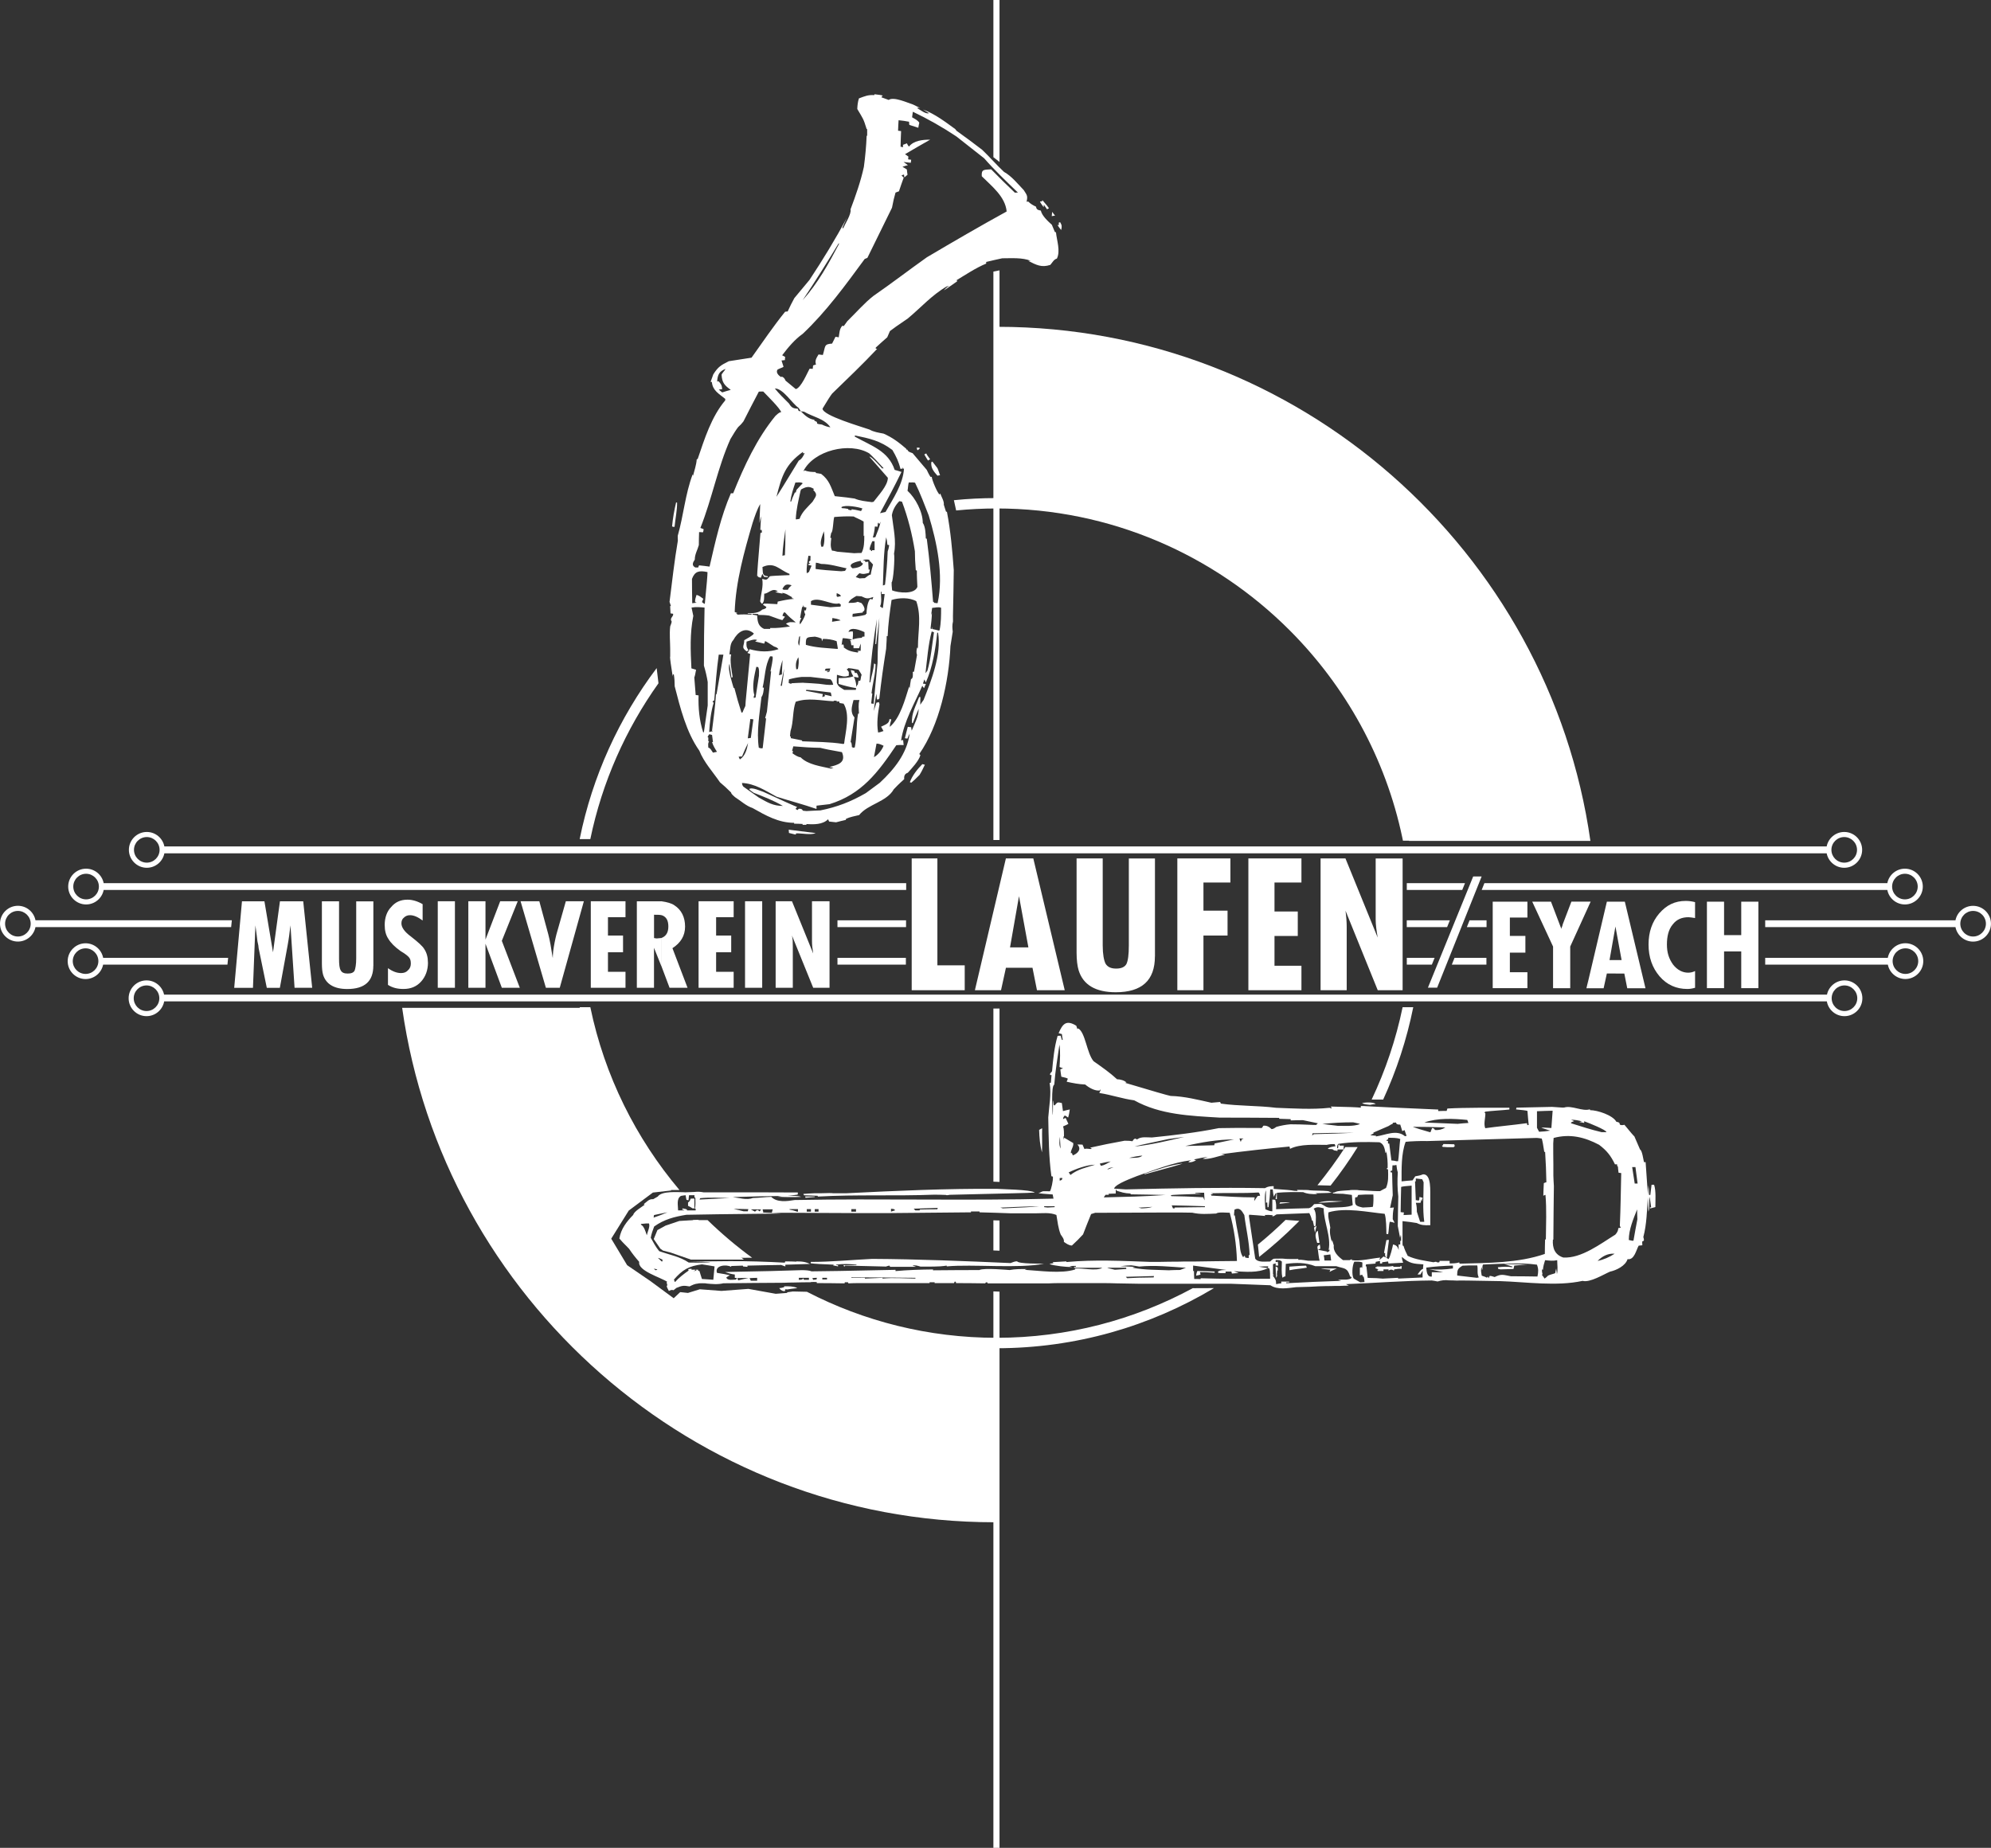 <svg xmlns="http://www.w3.org/2000/svg" id="Ebene_2" viewBox="0 0 461.86 428.75"><rect x="0" y="0" width="461.86" height="428.75" fill="#333333" stroke="none"/><defs><style>      .cls-1 {        fill: #fff;        fill-rule: evenodd;      }    </style></defs><g id="Ebene_1-2" data-name="Ebene_1"><path class="cls-1" d="M135.43,233.84c3.25,15.85,10.37,30.32,20.32,42.38l-4.3.49-5.59,4.17-4.07,6.53,3.69,6.15,5.4,3.69,5.4,3.98,1.51-1.42,1.8.19,2.75-.85,5.02.38,6.25-.47,6.34,1.14,3.9-.3.58.04c13.77,7.53,29.54,11.81,46.26,11.81h.47v41.46h-.47c-69.78,0-127.87-52.06-137.4-119.36h42.15ZM161.93,283.03l-4.34.27-3.2,1.08-1.89,1.04-.85,2.08,1.53,2.23.62.44,1.77.46,4.69,1.63h12.29c-3.75-2.82-7.3-5.91-10.61-9.23Z"></path><path class="cls-1" d="M231.44,75.83c-.38,0-.3-.05-.68-.05l-.05,41.56c.38-.09.34-.05.72-.05,46.98,0,86.34,33.58,95.44,77.82h42.06c-9.54-67.23-67.63-119.28-137.49-119.28Z"></path><path class="cls-1" d="M427.87,234.59c-1.63,0-2.97-1.33-2.97-2.97s1.34-2.97,2.97-2.97,2.97,1.34,2.97,2.97-1.33,2.97-2.97,2.97h0ZM23.94,222.25h28.98l-.16,1.58h-28.84c-.38,1.9-2.07,3.34-4.07,3.34-2.29,0-4.15-1.87-4.15-4.15s1.87-4.15,4.15-4.15c2.03,0,3.72,1.47,4.08,3.39h0ZM194.27,222.25h15.87v1.58h-15.87v-1.58h0ZM326.33,222.25h6.46l-.64,1.58h-5.81v-1.58h0ZM337.41,222.25h7.4v1.58h-8.03l.63-1.58h0ZM409.48,222.25h28.44c.36-1.92,2.06-3.39,4.08-3.39,2.29,0,4.15,1.87,4.15,4.15s-1.87,4.15-4.15,4.15c-2.01,0-3.69-1.44-4.07-3.34h-28.45v-1.58h0ZM33.99,234.59c1.63,0,2.97-1.33,2.97-2.97s-1.34-2.97-2.97-2.97-2.97,1.34-2.97,2.97,1.33,2.97,2.97,2.97h0ZM33.99,235.78c2.04,0,3.75-1.49,4.09-3.43h385.7c.34,1.95,2.05,3.43,4.09,3.43,2.29,0,4.15-1.87,4.15-4.15s-1.87-4.15-4.15-4.15c-1.99,0-3.67,1.42-4.06,3.3H38.06c-.4-1.88-2.07-3.3-4.07-3.3-2.29,0-4.15,1.87-4.15,4.15s1.87,4.15,4.15,4.15h0ZM19.85,225.98c1.63,0,2.97-1.33,2.97-2.97s-1.34-2.97-2.97-2.97-2.97,1.34-2.97,2.97,1.33,2.97,2.97,2.97h0ZM4.15,211.36c1.63,0,2.97,1.33,2.97,2.97s-1.34,2.97-2.97,2.97-2.97-1.34-2.97-2.97,1.33-2.97,2.97-2.97h0ZM4.15,210.17c-2.29,0-4.15,1.87-4.15,4.15s1.87,4.15,4.15,4.15c2.02,0,3.71-1.45,4.08-3.36h45.39l.16-1.58H8.23c-.37-1.91-2.06-3.36-4.08-3.36h0ZM194.27,213.54h15.91v1.58h-15.91v-1.58h0ZM326.33,213.54h10l-.64,1.58h-9.36v-1.58h0ZM340.9,213.54h3.94v1.58h-4.57l.63-1.58h0ZM409.48,213.54h44.14c.37-1.91,2.06-3.36,4.08-3.36,2.29,0,4.15,1.87,4.15,4.15s-1.87,4.15-4.15,4.15c-2.02,0-3.71-1.45-4.08-3.36h-44.14v-1.58h0ZM19.97,202.74c1.63,0,2.97,1.33,2.97,2.97s-1.34,2.97-2.97,2.97-2.97-1.34-2.97-2.97,1.33-2.97,2.97-2.97h0ZM19.97,201.56c-2.29,0-4.15,1.87-4.15,4.15s1.87,4.15,4.15,4.15c2.02,0,3.71-1.45,4.08-3.36h186.16v-1.58s-186.16,0-186.16,0c-.37-1.91-2.06-3.36-4.08-3.36h0ZM326.33,204.92h13.51l-.64,1.58h-12.86v-1.58h0ZM344.34,204.92h93.47c.37-1.91,2.06-3.36,4.08-3.36,2.29,0,4.15,1.87,4.15,4.15s-1.87,4.15-4.15,4.15c-2.02,0-3.71-1.45-4.08-3.36h-94.1l.63-1.58h0ZM34.05,194.22c1.63,0,2.97,1.33,2.97,2.97s-1.34,2.97-2.97,2.97-2.97-1.34-2.97-2.97,1.33-2.97,2.97-2.97h0ZM34.05,193.04c-2.29,0-4.15,1.87-4.15,4.15s1.87,4.16,4.15,4.16c2.02,0,3.71-1.45,4.08-3.36h385.61c.37,1.91,2.06,3.36,4.08,3.36,2.29,0,4.15-1.87,4.15-4.16s-1.87-4.15-4.15-4.15c-2.02,0-3.71,1.45-4.08,3.36H38.13c-.37-1.91-2.06-3.36-4.08-3.36h0ZM442.01,225.98c1.63,0,2.97-1.33,2.97-2.97s-1.33-2.97-2.97-2.97-2.97,1.34-2.97,2.97,1.34,2.97,2.97,2.97h0ZM457.71,211.36c-1.63,0-2.97,1.33-2.97,2.97s1.34,2.97,2.97,2.97,2.97-1.34,2.97-2.97-1.33-2.97-2.97-2.97h0ZM441.89,202.74c-1.63,0-2.97,1.33-2.97,2.97s1.34,2.97,2.97,2.97,2.97-1.34,2.97-2.97-1.33-2.97-2.97-2.97h0ZM427.81,194.22c1.63,0,2.97,1.33,2.97,2.97s-1.33,2.97-2.97,2.97-2.97-1.34-2.97-2.97,1.34-2.97,2.97-2.97Z"></path><path class="cls-1" d="M230.44,0v36.47l1.42,1.11V0h-1.42ZM230.44,63.01v131.9h1.42V62.73l-1.42.29h0ZM230.44,234.01v40.17l1.42.06v-40.23h-1.42ZM230.44,283.15v6.99l1.42.06v-7.01l-1.42-.04h0ZM230.44,299.63v129.12h1.42v-129.05l-1.42-.06Z"></path><path class="cls-1" d="M325.37,229.76h-5.77l-7.48-18.46c.19,1.42.28,2.65.28,3.88v14.58h-6.06v-30.58h5.77l7.48,18.37c-.28-1.61-.47-3.03-.47-4.16v-14.2h6.25v30.58h0ZM236.43,224.55v-4.73h2.13l-2.13-11.62v-9.02h3.27l7.29,30.58h-6.44l-1.04-5.21h-3.08ZM301.9,229.76h-12.31v-30.58h12.31v5.59h-6.25v6.72h5.4v5.68h-5.4v6.91h6.25v5.68h0ZM285.42,204.77h-6.25v6.53h5.59v5.77h-5.59v12.69h-6.06v-30.58h12.31v5.59h0ZM267.91,221.9c0,5.59-3.03,8.33-9.09,8.33-4.64,0-7.57-1.7-8.61-5.11-.28-.95-.47-2.27-.47-4.07v-21.87h6.06v20.16c0,2.08.28,3.5.66,4.26.47.76,1.23,1.14,2.46,1.14s1.99-.38,2.37-1.04c.38-.76.57-2.18.57-4.35v-20.16h6.06v22.72ZM236.43,199.18v9.02l-.05-.26-2.08,11.88h2.13v4.73h-3.08l-1.14,5.21h-6.06l7.19-30.58h3.08ZM223.8,229.76h-12.31v-30.58h5.96v24.8h6.34v5.77Z"></path><path class="cls-1" d="M192.43,229.19h-3.79l-4.92-12.12c.19.85.19,1.7.19,2.56v9.56h-3.98v-20.07h3.79l4.92,12.12c-.19-1.14-.28-2.08-.28-2.84v-9.28h4.07v20.07h0ZM153.38,224.05v-6.41h.05c1.04-.38,1.61-1.23,1.61-2.65s-.47-2.18-1.33-2.56c-.09,0-.19-.09-.28-.09h-.05v-3.22h.05c1.33.19,2.37.47,3.03.95,1.61,1.04,2.46,2.75,2.46,4.92s-1.04,3.79-2.93,5.02l3.5,9.18h-4.17l-1.89-5.02-.05-.12h0ZM176.81,229.19h-3.98v-20.07h3.98v20.07h0ZM170.19,229.19h-8.14v-20.07h8.14v3.69h-4.07v4.26h3.5v3.88h-3.5v4.54h4.07v3.69ZM153.38,209.12v3.21c-.38-.08-.93-.08-1.66-.08v5.4c.38.09.57.09.66.09.36,0,.64-.09.99-.09v6.41l-1.66-4.14v9.28h-3.98v-20.07h5.63ZM145.1,229.19h-8.05v-20.07h8.05v3.69h-4.07v4.26h3.5v3.88h-3.5v4.54h4.07v3.69h0ZM135.44,209.12l-5.59,20.07h-3.22l-5.87-20.07h4.35l2.08,7.67c.38,1.42.66,3.12.95,5.02,0,0,0,.19.09.47,0-.09,0-.57.09-1.51.19-1.51.47-2.84.76-3.98l2.18-7.67h4.17ZM120.58,229.19h-4.17l-3.79-10.22v10.22h-3.98v-20.07h3.98v8.9l3.41-8.9h4.07l-3.69,9.18,4.17,10.89h0ZM105.53,229.19h-3.98v-20.07h3.98v20.07h0ZM99.28,223.32c0,1.8-.57,3.31-1.61,4.45-1.04,1.14-2.37,1.7-4.07,1.7-1.42,0-2.56-.28-3.6-.95v-3.88c1.04.76,2.08,1.14,3.03,1.14.66,0,1.23-.19,1.61-.66.47-.38.66-.95.66-1.51,0-.66-.09-1.04-.38-1.42-.19-.28-.85-.85-1.99-1.51-1.33-.95-2.27-1.89-2.84-2.84-.57-.85-.85-1.89-.85-3.22,0-1.61.47-3.12,1.51-4.17.95-1.14,2.18-1.7,3.79-1.7,1.14,0,2.37.38,3.5,1.04v3.79c-1.04-.76-1.99-1.23-2.93-1.23-.57,0-1.04.19-1.42.57-.38.28-.57.76-.57,1.33,0,.95.76,1.99,2.18,3.03,1.7,1.33,2.75,2.27,3.12,2.93.57.85.85,1.89.85,3.12h0ZM86.6,224.08c0,3.6-1.99,5.4-6.06,5.4-3.03,0-4.92-1.14-5.59-3.31-.19-.66-.28-1.51-.28-2.65v-14.39h3.98v13.25c0,1.42.09,2.27.38,2.75.28.57.85.76,1.61.76.85,0,1.33-.19,1.61-.66.19-.47.38-1.42.38-2.84v-13.25h3.98v14.96h0ZM72.4,229.19h-4.07l-.95-14.48c-.19,1.61-.38,3.12-.66,4.64l-1.8,9.85h-3.03l-1.89-9.18c0-.28-.09-.85-.28-1.61-.09-.57-.19-1.8-.47-3.69l-.57,14.48h-4.35l1.8-20.07h5.21l1.99,11.83,1.61-11.83h5.4l2.08,20.07Z"></path><path class="cls-1" d="M231.15,312.82h0c-17.61,0-34.17-4.66-48.51-12.8l-.06-.17,1.35-.19,3.25.07c13.19,6.82,28.15,10.68,43.97,10.68h0c16.48,0,32.01-4.18,45.59-11.54l.11.03,4.76-.02c-14.78,8.85-32.05,13.95-50.46,13.95h0ZM291.81,288.77c2.22-1.81,4.36-3.72,6.41-5.72l3.2.23c-.2.2-.39.4-.59.59-2.76,2.76-5.67,5.35-8.74,7.77l-.29-2.88h0ZM305.61,275.01c2.31-2.83,4.47-5.79,6.46-8.86h2.87c-1.93,3.1-4.03,6.09-6.28,8.94l-3.04-.08h0ZM318.19,255.13c3.19-6.75,5.63-13.93,7.18-21.43h2.47c-1.51,7.48-3.87,14.66-6.98,21.43h-2.67ZM170.5,291.87c-3.17-2.48-6.19-5.15-9.03-8-.26-.26-.51-.51-.76-.77h3.43c3.23,3.14,6.68,6.06,10.33,8.73l-3.97.03h0ZM154.48,276.12c-9.81-12.12-16.82-26.59-20.01-42.42h2.47c3.3,15.92,10.56,30.42,20.68,42.42h-3.14ZM134.47,194.69c2.96-14.65,9.17-28.13,17.86-39.67l.42,3.52c-7.59,10.66-13.07,22.91-15.81,36.15h-2.47ZM325.44,195.05c-.02-.08-.1-.52-.12-.6-3.9-18.6-13.21-35.26-26.19-48.24-17.43-17.43-41.48-28.23-67.97-28.23h0c-3.16,0-6.28.16-9.36.46l-.52-2.38c3.25-.33,6.55-.49,9.88-.49h0c27.16,0,51.82,11.08,69.69,28.94,13.41,13.41,23,30.65,26.94,49.9.02.1.11.55.13.65h-2.47Z"></path><polygon class="cls-1" points="333.38 229.17 343.7 203.37 341.74 203.37 331.24 229.17 333.38 229.17"></polygon><path class="cls-1" d="M407.9,229.28h-3.98v-8.52h-3.98v8.52h-3.98v-20.07h3.98v7.76h3.98v-7.76h3.98v20.07h0ZM374.77,225.88v-3.11h1.4l-1.4-7.63v-5.92h2.15l4.79,20.09h-4.23l-.68-3.42h-2.02ZM393.22,229.19c-.66.19-1.23.28-1.8.28-2.56,0-4.73-.95-6.44-2.93-1.7-1.99-2.56-4.45-2.56-7.38s.85-5.3,2.46-7.19c1.7-1.99,3.69-2.93,6.15-2.93.76,0,1.42.09,2.18.28v3.69c-.66-.09-1.14-.19-1.51-.19-1.51,0-2.75.47-3.69,1.7-.95,1.14-1.33,2.75-1.33,4.64s.47,3.31,1.42,4.64c.95,1.23,2.18,1.89,3.5,1.89.47,0,1.04-.09,1.61-.38v3.88ZM374.77,209.22v5.92l-.03-.17-1.37,7.8h1.4v3.11h-2.02l-.75,3.42h-3.49v-2.06l4.24-18.02h2.02ZM368.5,210.28l.49-1.07h-.49v1.07ZM368.5,209.22v1.07l-4.25,9.34v9.66h-3.98v-9.66l-4.83-10.41h4.35l2.27,5.96c.09.09.09.19.09.38.09-.28.28-.66.38-1.14l1.99-5.21h3.96ZM368.5,227.24l-.49,2.06h.49v-2.06h0ZM354.32,229.28h-8.05v-20.07h8.05v3.69h-4.07v4.26h3.6v3.88h-3.6v4.54h4.07v3.69Z"></path><g><path class="cls-1" d="M242.89,48.57c-.26-.35-.5-.7-.73-1.05-.03.18-.06.35-.06.56q-.79-1.05-.85-1.32c.15-.03.29-.03.47-.03.03-.12.06-.2.09-.29q1.35,1.55,1.52,1.87c-.15.09-.29.18-.44.26h0ZM243.98,50.16c.03-.35.06-.67.09-1,.21.29.44.59.67.88-.26.03-.53.06-.76.12h0ZM246.17,53.38q-.59-.7-.85-1.17h.32c-.03-.2-.03-.38-.03-.56.09-.03.2-.06.32-.09.41.7.44,1,.23,1.82h0ZM155.43,152.38q0,.7.62,4.6c0-.18.03-.35.06-.5h.2c.15.91.2,1.82.2,2.75,1.29,5.01,2.69,10.66,5.71,14.94,1.08,2.72,3.16,4.95,4.8,7.35q1.11.91,2.58,2.37c0,.35.67.85.91,1.08,1.35.85,2.55,2.02,4.07,2.52,3.02,1.7,6,3.43,9.64,3.43v.2c.64,0,1.29.03,1.96.06v.2h.88c0-.06,0-.12.03-.18,1.67.12,3.75.15,5.01-1.11.06.18.15.35.23.53.53.06,1.05.12,1.61.18.76-.21,1.52-.38,2.28-.56v-.21c1.05-.53,1.96-.62,3.08-.91,2.02-2.55,6.39-3.05,8.03-5.98,1.58-1.67,1.87-1.79,2.43-2.37-.09-.73.15-1.26.82-1.46.88-.97,2.61-2.81,2.93-4.1-.09-.09-.18-.18-.26-.26,4.66-6.71,6.88-16.84,7.23-25.04.18-1.11.35-2.23.53-3.34-.09-.88-.15-1.52.06-2.37-.06-1.14.09-3.98.18-11.92-.32-4.48-.73-9.08-1.58-13.5-.09-.03-.18-.06-.23-.09-.18-.53-.35-1.05-.5-1.58.12-.79-.56-1.85-.82-2.58q-.12,0-.12.23c-.47-.15-1.85-3.46-1.85-4.1-.12-.03-.23-.03-.32-.03q-.41-.64-.85-1.61c-1.11-1.29-2.2-2.58-3.28-3.87-.44-.18-1.08-.29-1.2-.82h-.21c-.03-.09-.06-.18-.09-.23-1.7-1.46-3.16-2.58-5.24-3.49-1.08-.21-2.31-.38-3.25-.94-1.9-.67-10.9-3.25-10.9-4.86q1.64-2.75,2.23-3.49c3.51-3.4,7.09-6.82,10.43-10.37-.12-.03-.23-.06-.32-.06v-.23c.88-.82,1.76-1.61,2.67-2.4.2-.5.41-.97.62-1.44q.76-.62,4.16-2.93c2.93-2.43,5.59-5.45,8.99-7.41.18-.06.38-.09.59-.12-.5.23-.82.59-1.23,1q.15,0,3.08-2.08c0-.09,0-.15.03-.2-.12,0-.23,0-.32.03,2.28-1.38,4.57-2.93,7.03-3.95v-.38c1.23-.29,2.46-.59,3.72-.85,2.14,0,4.66-.21,6.62.59-.2,0-.38,0-.56.03,1.9.94,3.05,1.58,5.1.91.44-.5.82-1.29,1.52-1.46.88-1.76-.03-4.22-.21-6.09-.09-.03-.18-.06-.26-.09-.23-.56-.47-1.11-.7-1.67-.91-.82-2.31-2.11-2.55-3.28-.67-.15-1.03-.23-1.11-.91-.73-.35-1.26-.64-1.82-1.2-.15,0-.26.03-.38.06.29-1.35.15-1.46-.64-2.69-1.38-1.44-2.84-3.28-4.6-4.25-1.73-1.61-3.31-3.46-5.07-5.13q-2.93-2.26-5.92-4.39c-.12-.15-.23-.29-.32-.41-2.34-1.7-4.75-3.54-7.47-4.54.44.26.91.56,1.38.85-.73.29-1.99-.76-2.64-1.11v-.18c.18.03.38.06.59.09-.56-.29-1.11-.56-1.67-.82-1.17-.35-4.48-1.9-5.62-1.05-.59-.21-1.14-.41-1.7-.62q.09-.23.32-.38-.26-.15-1.9-.32c-.03.06-.06.12-.09.2-1.44-.09-2.2.26-3.54.76-.26.79-.35,1.61-.38,2.46,1.34,2.28,1.42,2.18,2.17,4.66h.12v1.55h-.12c-.09,2.4-.32,4.8-.64,7.21-.73,3.37-1.9,6.68-3.1,9.87.26,1.05-1.29,3.4-1.7,4.39-.09-.03-.15-.06-.2-.09.35-.82.7-1.61,1.08-2.4-2.67,4.98-5.57,9.75-8.7,14.47-1.17,1.41-2.34,2.81-3.51,4.22q-.82,1.49-1.55,3.1c-.2,0-.41.03-.59.06-2.75,3.4-5.24,7.09-7.79,10.66-1.76.26-3.51.53-5.27.82-1.82.91-2.49,1.29-3.6,3.05-.2.56-.41,1.14-.62,1.73.09,0,.18.03.29.06.18,1.96,1.61,2.69,3.1,3.9v.35c-3.22,3.81-4.8,8.93-6.39,13.59-.09.03-.18.06-.23.12-.06,1.17-.56,2.64-.85,3.78-.03-.12-.06-.23-.09-.32-1.73,4.6-2.11,9.55-3.46,14.26,0,.35,0,.73.03,1.11-.82,4.77-1.32,9.43-1.93,14.21.09.32.21.64.32.97h-.18c.03.56.06,1.11.09,1.7.18.03.38.06.59.09.2.67-.91.94-.32,1.82q0,.23-.35,1.11c-.2,1.79,0,3.57,0,5.39v1.67h0ZM190.58,126.9c-.53-1.08.2-2.58.53-3.63.18.94.21,2.67-.15,3.54-.15.03-.26.06-.38.09h0ZM165.39,174.64c-.32-.44-.56-1.05-1.08-1.17,0-.5-.15-1,.18-1.41-.06-.03-.12-.06-.18-.06v-.88c-.06-.03-.12-.06-.18-.09.12-.23.23-.44.35-.64q.21-.03.7.15c.06.53.12,1.08.21,1.64h-.21c.23.82.7,1.55,1.14,2.26-.32.06-.64.12-.94.2h0ZM171.63,176.19c-.12-.2-.2-.41-.29-.61.26-.03.53-.06.79-.06q.7-1.76,1.41-3.13c-.26,1.44-.64,2.99-1.9,3.81h0ZM173.47,171.3c.18-1.49.38-2.99.59-4.48.23.03.47.06.7.09-.21,1.44-.41,2.87-.59,4.31-.23.03-.47.06-.7.09h0ZM192.04,155.98q-.2-.09-.2-.2.5,0,.5-.09c-.35-.03-.67-.06-1-.09.06-.15.12-.29.18-.44.35-.03.73-.06,1.11-.06-.09.23-.18.47-.23.73-.12.03-.23.09-.35.15h0ZM199.75,118.58q-1.46-.35-2.17-.41c-.03.06-.06.15-.09.23-.23-.06-.47-.09-.67-.12-.03-.09-.06-.15-.09-.2q-.7-.15-1.46-.18c-.03-.09-.06-.18-.09-.23.94-.62,4.07,0,4.89.32-.12.18-.23.38-.32.59h0ZM202.47,124.73c.26-.91.41-1.64.47-2.55.21,0,.41,0,.62.03.03-.29.06-.59.09-.88h.21v.18h.2c.06-.18.15-.32.23-.47-.26,1.23-.76,2.43-1.23,3.6-.21.03-.41.06-.59.09h0ZM202.09,127.86c-.03-.12-.06-.2-.09-.29h-.29c.06-.73.35-1.32.64-1.99h.53v2.08h-.59v.2h-.2ZM181.79,136.86c-.12-.09-.2-.15-.29-.21.5-.94.88-1.26,2.14-.85-.41.38-.67.56-.88,1.05h-.97ZM181.5,128.95c.09-2.05.41-4.1.7-6.15q0,4.19-.12,6.03c-.2.03-.41.06-.59.12h0ZM197.79,131.88c-1.49-1.05,1.05-1.58,1.87-1.76,0,.35.26.47.53.64-.26.82-1.67,1.05-2.4,1.11h0ZM187.15,133.05c-.12-1.44.15-2.67.38-4.1.15,0,.32.03.5.06-.03.35-.03.7-.03,1.05-.12.06-.23.15-.35.23v.29c.09.06.21.12.32.18-.15.03-.29.06-.44.12v.2c.23.06.47.12.73.18-.2.5-.41,1-.62,1.49q-.26.06-.5.29h0ZM193.01,144.27c.03-.29.06-.59.09-.88.64.12,1.38.21,1.9.56-.67.09-1.35.2-1.99.32h0ZM194.27,138.5c-.09-.06-.15-.12-.2-.18,0-.23,0-.47.03-.7.35.18.85.29.97.7-.26.06-.53.12-.79.18h0ZM204.64,141.05c-.18-.15-.35-.26-.5-.38.47-.67.2-2.55.2-3.34h.18v.5h.7c-.15,1.05-.29,2.14-.41,3.22h-.18ZM202.68,163.31c-.2-.03-.41-.06-.59-.09.09-.76.18-1.52.26-2.28-.06-.03-.12-.06-.18-.06.23-2.23.94-4.51.94-6.74-.12-.09-.23-.15-.35-.2-.12,1.49-.62,2.93-.88,4.39h-.18c.29-4.92.91-9.78,1.7-14.65-.12,1.9-.23,3.84-.35,5.77h.2c.23-2.02.47-4.04.73-6.06-.15,3.49-.41,6.97-.41,10.46-.32,3.13-.62,6.3-.91,9.46h0ZM190.76,161.75c.03-.23.06-.47.12-.7-1.32-.26-2.64-.53-3.93-.76.03-.09.06-.18.09-.23q1.29.06,5.68.62c.06.29.12.59.2.88-.56-.15-1.11-.26-1.67-.38.03.09.09.2.15.32-.23.09-.44.18-.64.26h0ZM181.09,159.12c.26-1.35.53-2.69.82-4.01q-.09,1.26-.53,4.01h-.29ZM180.71,156.66c.15-1.2.44-2.37.82-3.51-.06,1.11-.12,2.23-.15,3.34-.23.06-.47.12-.67.18h0ZM184.72,155.31c-.2-1.08-.09-1.85.47-2.81.2.85.06,1.85-.09,2.72-.15.03-.26.06-.38.09h0ZM185.4,149.83c-.44-.59-.12-1.38-.03-2.08.06-.06.15-.12.23-.15q-.06,1.55-.2,2.23h0ZM185.6,144.85c-.26-.53.06-.94.29-1.46h-.29c.15-.85.29-1.7.47-2.55h.21q0-.38.09-.38c.03.12.06.23.12.38.18.03.38.06.59.12-.06.2-.09.44-.12.67h-.38c0,.35.03.61.23.91-.26.85-.7,1.58-1.2,2.31h0ZM177.28,145.94c-1.38-.62-1.55-1.64-1.64-3.13-.38-.09-.73-.15-1.08-.21v-.18c.44,0,.88.03,1.35.06v.2c.85,0,1.64.03,2.49.15q2.69,1,3.1,1.05c.18-.26.38-.53.59-.79-.2-.09-.41-.15-.59-.2q.12-.47.35-.79h.26c.73.85,1.61,1.58,2.49,2.31-.94-.06-1.49-.2-2.28.32.29.2.62.41.94.64-1.52.2-3.05.41-4.6.35v.2h-1.38ZM204.81,135.86c.15-3.69.12-7.56.76-11.19q.18.56.29,1.73c.12.03.26.06.41.09q-.15,1-.35,1.46c-.09,2.58-.32,5.16-.62,7.73-.18.06-.35.12-.5.18h0ZM214.69,156.19c.38-3.16.62-6.59,1.44-9.67.18.06.35.12.53.18-.44,2.9-.7,6.06-1.52,8.9-.15.18-.29.38-.44.59h0ZM217.82,146.32c-.53-.15-1.05-.26-1.58-.38q0-.41-.09-.41v.41c-.12-.03-.21-.06-.29-.09.15-1.2.29-2.4.32-3.63-.06.15-.12.32-.18.5.06-.56.15-1.11.23-1.67.67-.03,1.44-.29,2.08-.03,0,1.79,0,3.46-.35,5.21-.06.03-.12.06-.15.09h0ZM202.74,175.67c.18-1.05.38-2.11.59-3.13.62,0,1.08.23,1.64.5-.41,1.02-1.26,2.11-2.23,2.64h0ZM195.85,160.08c-.88-.59-1.41-.7-1.73-1.67,0-.62,0-1.23.03-1.84,1.08.29,1.7.61,2.75.2v-.85q-.41-.5-.47-.73h.29v-.18q.62.03,2.43.38.73,1.08.73,1.26c-.2.21-.15.94-.35,1.32-.15-.03-.26-.03-.38-.03-.06.32-.12.64-.18.97-.09.03-.15.06-.21.09v.29h-.12c-.03-.82-.23-1.52-.56-2.26.35.06.7.12,1.05.2,0-.44-.18-.7-.38-1.08h-.44c-.06-.18-.12-.32-.15-.47-.26-.09-.53-.15-.79-.21.06.56.32,1,.59,1.46-1.14.41-2.2.38-3.43.41v1.35c1.35.41,2.67.76,4.07.97-.03.12-.06.26-.06.41h-2.72ZM197.99,149.74v.67h1.29c.12-.38.26-.73.41-1.08-.03.56-.03,1.11-.03,1.67q-.79,0-.79.09c.09.03.18.06.26.09-.06.06-.12.15-.15.23-1.49-.23-2.26-.38-3.4-1.32h.26q-.18-.47-.32-.62c-.12.06-.21.15-.29.23q.15-1.35.29-1.64.79.03,2.17.32-.59.18-.59.26h.21c.06.35.12.7.18,1.08h.5ZM197.79,148.37c.03-.64.15-1.23.03-1.87q-.32-.03-1,.12c.44-1.38,2.9-.35,3.72.06v1.02c-.18,0-.35.03-.53.06-.03.06-.06.15-.06.23-.76.03-1.44.15-2.17.38h0ZM197.79,143.1v-.2q-.18,0-.18-.09h.18v-.38c.76-.12,1.55-.2,2.34-.29v-.2c.91-.38.09-1.55-.26-1.99-.32-.12-.62-.23-.91-.32-.64.32-1.44.23-2.14.26.23-.73,1.2-1.23,1.85-1.61.38.03.76.06,1.17.09,1.26.62,1.46.56,2.75.15-.09.18-.15.38-.2.59q-.26-.12-.56-.12c-.64.79-.82,2.58-.82,3.46h-.18v.18c-1,.29-1.99.41-3.05.5h0ZM199.45,134.22c-.32-.12-.64-.23-.94-.32q.67-.79.88-.91c.88.32,1.26.15,2.2-.06.06-.26.12-.53.2-.76h-.29c-.03-.62-.06-1.23-.09-1.85-.23.03-.47.06-.7.09v-.29c-.2-.06-.41-.12-.59-.18.59-.12.97-.18,1.55-.06v.23q.23.15.85.88c-.21.79-.41,1.52-.53,2.34-.47,0-.97.59-1.38.82-.41,0-.79.03-1.17.06h0ZM195.12,132.55q-4.1-.26-5.92-.53c0-.5.03-1,.06-1.46q.47.03,1.23.29c1.99,0,3.95.62,5.89,1.02-.12.18-.23.38-.35.59-.32.03-.62.06-.91.09h0ZM192.63,140.9c-1.52-.2-3.02-.41-4.51-.59v-.82c1.76-1.17,4.83,1.05,6.53.5.12.09.23.18.38.26q.03.29-.06.5c-.79.03-1.58.09-2.34.15h0ZM194.09,150.56c-2.31-.21-4.92-.26-7.15-.94-.06-1.96.29-1.73,2.11-1.9q.64.09,1.52.44c.03.21.06.41.12.64.06-.21.15-.38.23-.56,1.05,0,2.17.15,3.16.53.09.59.18,1.17.29,1.79h-.29ZM186.36,158.41c-.91.03-1.82.06-2.72.12-.06.03-.09.09-.12.15-.21-.09-.38-.15-.56-.2,0-.29.03-.59.06-.85.97-.26,1.96-.47,2.96-.56h2.05c1.52.18,3.08.35,4.63.56.41.41.47.7.62,1.26-1.11.12-2.2-.09-3.31-.23-1.2-.09-2.4-.18-3.6-.23h0ZM197.79,173.56v-.21h-.18q.03-.35-.12-1.05c-.06-.03-.12-.06-.18-.09.29-1.93.59-3.84.91-5.74-1.08-1.26-.59-2.55-.23-4.04h1.38c-.32,1-.15,2.11-.12,3.13-.09,0-.15.03-.21.06-.44,2.55-.23,5.27-.76,7.82q-.35,0-.5.12h0ZM164.51,169.84c.15-2.34.38-4.57,1.05-6.82-.09-.03-.18-.06-.26-.09.09-.26.15-.35.38-.41.29-3.54.56-7.12,1.05-10.63h1.08c-.53,3.02-1.05,6.06-1.58,9.11-.06.06-.12.12-.15.18-.18,2.78-.56,5.59-.91,8.38.06.03.15.06.23.09-.32.06-.62.12-.91.21h0ZM174.85,161.93c0-.29-.03-.35.15-.64-.64-1.99,0-4.57.44-6.56.15,0,.29.03.44.06.29.59.18,1.35.18,1.99-.26,1.67-.53,3.37-.79,5.07-.15.03-.29.06-.41.09h0ZM176.55,173.65c-.18-.06-.35-.12-.53-.15-.56-3.84.2-7.94.62-11.77.44-.59.47-1.41.56-2.14-.12-.03-.2-.06-.29-.09.56-2.31.53-5.1,1.73-7.21.18,0,.35,0,.56.03.23.47-.38,2.84-.47,3.46h.15c-.32,3.1-.64,6.21-.97,9.34-.15.5-.29,1-.41,1.49.06.03.12.06.21.12-.26,2.28-.53,4.57-.79,6.88-.12,0-.23,0-.35.03h0ZM163.34,140.08c-.18-.15-.35-.26-.5-.38.09-.26.2-.53.32-.76-.5-.35-1.02-.79-1.58-.91-.15.5-.41,1.14-.32,1.67.12.03.23.09.35.15-.35.03-.7.06-1.03.12-.03-1.9-.06-3.78-.06-5.65.67-1.79,1.67-1.99,3.6-1.58q.03.79-.62,7.35h-.18ZM184.75,120.54c-.06-.03-.12-.06-.15-.09.09-2.23.64-4.39,1.11-6.59.03-.06.09-.12.15-.15-.06-.03-.12-.06-.18-.06,1.2-.67,1.96-.97,3.16-.18-.09.06-.15.12-.2.2,1.14,1.14.64,1.41-.15,2.75-1.23,1.35-2.43,2.31-3.02,3.98-.26.03-.5.06-.73.12h0ZM183.34,116.35c.2-1.52.67-2.93,1.17-4.39.47,0,1.38-.15,1.7.18-.5.5-.97,1-1.44,1.52q-.18.73-.26.73,0-.2-.09-.2-.76,1.67-.88,2.17h-.2ZM180.12,115.27c1.23-4.86,2.05-7.5,6.15-10.43v.38c.12-.06.23-.09.38-.12-.2.62-.73,1.49-1.35,1.76q-4.72,7.76-5.18,8.41h0ZM185.78,95.44c-.18-.03-.35-.06-.5-.09q-.15-.2-.18-.5c-1.14-.09-1.49-.26-2.08-1.23-1.14-1.14-2.34-2.28-3.28-3.49,1.93,0,3.98,3.46,5.51,4.51.18.26.35.53.53.79.23.03.47.06.73.09,2.02,1.2,4.77,1.61,6.12,3.63-.76-.12-1.29-.32-1.96-.64q-.88-.09-1.11-.23c-.03-.15-.06-.26-.06-.38-.2-.12-.41-.2-.59-.29v-.21c-1.32-.15-2.26-1.08-3.13-1.96h0ZM167.53,91.05c-.26-.23-.53-.44-.79-.64.26-.06.53-.09.79-.12-.06-.85-.29-1.26-.88-1.85-.12.03-.2.06-.29.09.09-1.58.5-2.4,1.96-2.93-.23.41-.82,1-.94,1.35.12,1.82.67,2.46,2.14,3.51-.67.18-1.35.38-1.99.59h0ZM186.19,69.66c2.9-4.34,5.68-8.79,8.38-13.24,0,.06.03.12.06.18-2.4,4.57-4.95,9.2-8.44,13.06h0ZM172.01,165.36q-.94-2.87-1.64-5.68c-.09-.03-.15-.06-.2-.09-.32-1.23-1.46-4.33-.94-5.57.15,1.05.29,2.11.44,3.19.09-.03.18-.06.29-.09-.23-1.52-.7-3.81-.35-5.27-.15-.03-.29-.03-.41-.03.23-1.08.09-2.49.91-3.31,1-1.85,2.81-3.22,4.77-1.52-.23.5-1.7,1.23-2.23,1.55,0,1.41-.82,1.67.59,2.61.12-.09.23-.18.38-.26-.5-.79-.5-1.02-.44-2.02.5-.12,1.87-.73,2.46-.35-.18.09-.32.21-.47.32.7.15,1.41.32,2.11.5.06-.21.12-.41.2-.59q.32.09,2.08,1.26c.47.15.73.23,1.03.62-2.34.73-4.36.64-6.71,0q-.06.29-.5.88c.2.06.41.12.64.21-.91,10.02-1.05,10.63-1.11,12.07-.23.5-.47,1-.67,1.52-.09,0-.18.03-.23.06h0ZM163.13,169.96c-.91-2.81-1.17-5.68-1.08-8.61-.23-.03-.47-.06-.67-.09-.12-1.38-.23-2.72-.32-4.07q.18-.41.41-1.79c-.38-.12-.73-.23-1.08-.32-.2-4.16-.38-8.05.44-12.18-.15-.64-.29-1.29-.41-1.93,1.03-.18,1.96-.09,3.02,0q-.15,6.03-.15,13.47c.38,1.29.67,2.49.88,3.81v5.45c-.29,2.05-.59,4.1-.88,6.15-.06.03-.12.06-.15.12h0ZM171.13,142.6c-.15-.09-.26-.18-.38-.23.09-.06.21-.09.32-.12-.23-.09-.44-.18-.64-.26.23-6.97,2.2-14,4.16-20.68.5-1.49.97-2.99,1.76-4.36-.06,1.46-.12,2.93-.18,4.42.12-.56.23-1.08.38-1.61-.06,1.05-.12,2.11-.18,3.19h.32c0,.18.03.38.06.59-.12.03-.23.09-.35.15q-.76,8.93-.76,9.96h.18v.18q.5.23.7.2c.09-.29.21-.59.32-.88.12.23.26.47.41.7.29.03.59.06.91.09-.03-.09-.06-.18-.09-.23-1.38-.15-1.03-.82-1.2-2.14,2.81-1.29,3.84.62,6.27,1.58v.29q-3.9.15-4.54.26c-.73.85-.67.94-1.79.62.32,1.67-.29,3.49-.47,5.16.03.29.26.41.44.64.62-.62.44-1.52.5-2.37,1,0,1.87-1.49,3.16-.53-.2.06-.41.12-.62.18.23.03,1.67.38,1.79.32-.09-.06-.18-.12-.23-.15.82,0,1.7.64,2.4,1.03-.06.03-.12.09-.15.15.18.06.38.12.59.2-1.29.09-2.55.35-3.81.64-.03.18-.06.38-.09.59-1.76-.06-1.96-.15-3.11-.12-.09.09-.18.18-.23.26.26.15.53.32.79.5,0,.41-.62.53-.94.62-.85.85-2.2.82-3.37.88v.12h.88v.18c-1.08-.06-2.14-.09-3.22,0h0ZM198.14,128.36c-1.32-.12-2.64-.23-3.92-.35q-.85-.26-1.2-.23c-.47-.94-.29-1.93-.18-2.93-.09-.03-.18-.06-.23-.09.06-.38.12-.76.21-1.11.44-.2.44-2.87.7-3.69,1.55-.12,2.96-.2,4.51-.12.38.26,1.35.59,2.31,1.17v3.4c.03-.06.09-.12.15-.15,0,1.35,0,2.87-.64,4.04-.59,0-1.14.03-1.7.06h0ZM195.56,172.62c-3.08-.5-6.36-.47-9.49-.62v-.2c-.88-.18-1.76-.35-2.64-.53,0-.12,0-.23.03-.32-.09-.06-.15-.09-.2-.12.03-.41.06-.82.12-1.2.73-2.2.44-4.69,1.2-6.8,2.87-1,5.83-.26,8.73-.12.23-.23.47-.12.79-.09,0,.09.03.2.06.32.03-.09.06-.18.12-.23.12.03.26.06.41.09,0,.09.03.2.06.32.29.03.62.09.94.15,1.58,2.55.44,6.56.12,9.31-.09,0-.18,0-.23.03h0ZM192.72,178.33c-2.28-.53-5.27-.88-7-2.61-.7-.09-1.29-.53-1.87-.91.03-.2.06-.41.09-.59h-.2c.09-.35.18-.7.29-1.05,2.08.18,4.19.32,6.27.35q1.29.35,5.01,1c1.05,2.49-1,2.96-2.96,3.46q.91.15,1,.23c-.21.03-.41.06-.62.12h0ZM187.15,188.2c-.29-.03-.59-.06-.88-.09-.29-.44-.41-.47-1-.44-.09.09-.18.18-.26.29-.18-.09-.32-.18-.47-.26.12-.18.23-.32.35-.47q-.97-.35-7.79-3.49c-.62-.18-2.75-1.2-3.31-.64q.23.32,1.05.85c2.31.91,4.63,1.79,6.77,3.05-2.23,0-3.54-.79-5.57-1.93-1.2-.85-2.4-1.7-3.6-2.55-.26-.35-.26-.44-.32-.85,3.02.15,5.39,1.76,8.03,3.19,3.08.97,6.21,1.79,9.26,2.84v-.76c1-.12,1.99-.23,3.02-.35,7.47-2.31,11.25-7.38,15.49-13.68q.91-.09,1.7-.03c-.06-.41-.09-.79-.12-1.17-.18.03-.32.06-.47.09.67-4.42,3.13-8.64,4.92-12.68q.32.53.41.53c.12-.32.26-.64.41-.94-.23-.03-.47-.06-.67-.09.09-.32.2-.64.32-.97.12.23.23.47.35.7,1.58-3.57,2.23-7.67,2.64-11.54h.2c.82,5.01-1.55,11.07-3.37,15.61-.26.35-.53.73-.76,1.11,0-.62,0-1.2.03-1.79h-.29c-.79,2.11-1.82,3.78-1.67,6.03h.2c.44-1.11.88-2.2,1.35-3.28,0,1.76-.94,3.43-1.61,5.04-.06-.26-.09-.53-.12-.79-.26-.03-.53-.06-.79-.09-.23.88-.47,1.76-.67,2.64.18.03.38.06.59.09q.23-.67.53-1.14c-.7,4.69-3.57,8.23-6.94,11.39-1.08.79-2.17,1.58-3.25,2.4-3.51,2.02-6.65,3.22-10.54,4.01-1.05.03-2.11.09-3.13.15h0ZM203.7,169.96c-.38-2.2-.06-4.36.32-6.53-.06-.18-.09-.35-.12-.5-.2.03-.41.06-.59.12-.21.64-.41,1.29-.62,1.93q.2-1.82.59-4.01c.03.41.09.82.15,1.26.06.03.12.06.2.12.12-.09.23-.18.35-.26.41-3.84.97-7.73,1.58-11.54q.18-2.64.12-2.9c.06-.03.15-.06.23-.06.12-2.81.5-5.59.91-8.38,1.73-.53,4.13-.62,5.74.29,1.23,3.6.38,6.91.38,10.63-.03.12-.06.23-.09.38-.03-.12-.06-.23-.09-.32-.15.56-.26,1.23-.03,1.76-.23,1.29-.47,2.58-.7,3.9-.12,0-.2.03-.29.06.03.53.12,1.55-.41,1.67-.12.7-.23,1.41-.32,2.14-.06-.15-.09-.29-.12-.41-.94,2.96-2.05,7.29-4.48,9.34,0-.67.23-1.11.35-1.73-.15-.03-.29-.06-.44-.06,0,1.08-1.11,1.32-1.93,1.76.18.32.35.64.56,1q-.85.32-1.26.35h0ZM212.69,132.4c0,.62,0,1.26.03,1.9.03.62.06,1.23.09,1.87-.67,1.82-4.42,1.38-5.86.82q-.15-1.35-.12-1.87c.38-.18.79-5.68.56-6.68.59-2.99-.18-5.95-.5-8.9.2-1.23.85-2.37,1.73-3.25.2.03.41.06.62.12,1.41,3.75,2.37,7.59,2.99,11.51q0,1.96.21,4.39c.09.03.18.06.26.09h0ZM217.41,139.96c-.26-.03-.53-.06-.76-.09v-.21h-.2c-.38-4.89-.82-9.78-1.46-14.65-.09-.03-.18-.06-.23-.09-.03-1.03-.09-2.75-.7-3.6,0-2.55-1.7-5.77-3.54-7.44.12-.59.12-1.35.29-1.93q1.11-.06,1.46.06c1.2,2.43,2.17,5.04,3.16,7.56,1.9,6.3,3.51,13.74,2.08,20.33-.03,0-.06.03-.09.06h0ZM204.14,119.08c1.7-3.16,3.43-6.36,4.98-9.58-.53-.18-1.05-.32-1.58-.47-1.49-4.42-5.27-5.51-9.26-7.73,0-.09.03-.18.06-.26,3.4.7,5.86,1.23,8.67,3.37.88,1.49,1.46,2.69,1.87,4.39.15-.03.29-.06.44-.06q0-.29.09-.29v.29h.29c-.2,3.57-2.55,7-4.28,10.05-.44.09-.88.18-1.29.29h0ZM202.18,116.5c-1.32-.18-2.72-.29-3.93-.82q-1.35-.23-4.6-.56c-.94-2.23-1.29-3.75-3.16-5.16-.41-.09-.82-.15-1.2-.2-.03-.09-.06-.18-.09-.23-.85-.03-1.7-.03-2.49-.38-.12.06-.23.12-.35.18,2.4-4.83,10.75-6.85,15.29-4.13q1.26,1.17,3.34,3.46c-.12,0-.23,0-.35.03-.12-.12-2.49-2.87-2.96-2.72,1.41,1.61,2.84,3.25,4.28,4.89,0,1.85-2.31,4.19-3.31,5.57-.18.03-.32.06-.47.09h0ZM161.29,131.67c-.91-.47-.56-1.17-.12-1.82,0-1.26.62-2.2.94-3.37,0-1.02.03-2.02.06-3.02.29,0,.59.03.88.06q.12-.15.18-.73c-.26-.12-.53-.21-.76-.29,2.69-6.71,4.01-14.03,6.97-20.62q1.11-1.9,1.79-2.78.73-.64,1.23-1.32c1.17-2.31,2.37-4.63,3.57-6.91.32-.03.67-.03,1.02-.03.79.85,3.93,3.9,4.16,4.8-.5,0-.97.56-1.32.85-4.31,5.24-7.29,11.69-9.81,17.96h-.53c-2.34,5.39-3.63,11.31-4.95,17.02-.82-.12-1.64-.21-2.43-.29-.09.15-.15.32-.2.5h-.67ZM184.6,90.28c-.79-.67-1.58-1.32-2.37-1.96-.23-.53-.41-.76-.94-.97v.18c-.64-.32-1.41-1.11-.91-1.79.62-.32,1.29-.5,1.38-.64-.18-.5-.32-1-.47-1.46.26-.03.53-.06.79-.09,0-.26.03-.5.06-.73-.23-.15-.47-.26-.7-.38,1.32-1.76,2.96-3.72,4.77-4.98,5.42-5.1,9.99-11.39,14.38-17.37.2-.09.41-.18.62-.26,1.9-3.9,3.81-7.76,5.71-11.63q.38-2.05.82-3.51c.26-.12.53-.2.79-.29.35-1.08.73-2.14,1.11-3.19q-.5-.44-.5-.53c.18-.06.35-.12.56-.18.03.2.06.44.09.67.23-.2.47-.41.73-.62-.06-.41-.12-.82-.15-1.23-.35-.2-.7-.41-1.02-.62.41-.15.82-.26,1.26-.38-.35-.26-.67-.5-1-.73.56.06,1.11.12,1.67.18.03-.23.06-.47.09-.7-.23-.03-.47-.06-.7-.09,0-.23.03-.44.06-.64-.26-.21-.53-.38-.79-.56,1.93-1.14,3.87-2.26,5.83-3.37-1.7,0-3.78.18-4.92,1.61q-.29-.32-.47-.76c-.32.12-.61.23-.91.35,0,.18,0,.35.03.53-.21-.03-.41-.06-.59-.09.03-1.23.06-2.43.12-3.63-.23-.03-.47-.06-.7-.09.03-.82.06-1.64.12-2.43q1.26.12,2.43.35c0,.23.03.47.06.73.67.21,1.38.44,2.08.67.06-.41.15-.79.23-1.17-.35-.59-1.08-.91-1.67-1.26.06-.44.12-.88.18-1.29,3.51,1.67,6.85,3.57,10.11,5.74,2.14,1.67,4.28,3.37,6.44,5.07,2.37,2.72,5.21,5.42,7.82,7.94-.23,0-.47,0-.7.03q-2.64-2.49-5.51-5.42c-1.58.12-2.31-.09-2.17,1.61,2.31,2.31,5.45,4.72,5.77,8.17-6.24,3.43-12.42,7.03-18.51,10.63-4.13,2.93-8.23,6.09-12.39,8.96-2.17,1.7-4.07,3.93-6.06,5.86-.29.38-.56.76-.82,1.14-.12-.03-.23-.06-.35-.06-.67.67-.67,1.76-.82,2.67-.26-.06-.53-.09-.76-.12-.26.53-.53,1.05-.79,1.58-1.93.12-1.49.56-2.14,2.64-.35-.06-.67-.09-1-.12-.47.82-.91,1.38-.59,2.34-.23.06-.47.12-.67.21-.03.26-.06.53-.09.79-.26-.03-.5-.03-.73-.03-.56,1-1.96,4.42-3.19,4.72h0ZM156.19,122.24c-.12-.03-.21-.06-.29-.09.18-1.9.5-3.72.94-5.59.06.03.15.06.23.09,0,1.87-.41,3.72-.59,5.59h-.29ZM212.84,104.49q-.12-.18-.18-.62h.64c0,.09,0,.18.03.26-.18.12-.35.23-.5.35h0ZM215.27,106.86c-.29-.47-.59-.94-.85-1.41q.26-.2.47-.23.03.23.88,1.35c-.18.09-.35.18-.5.29h0ZM217.47,110.38c-.85-.97-1.55-1.73-1.44-3.13.09-.06.18-.12.26-.15.38.5.76,1,1.17,1.52.35.76.53,1.55.62,1.64-.21.03-.41.06-.62.12h0ZM211.38,181.61c-.12-.06-.23-.09-.32-.12.56-1.52,1.76-3.05,2.9-4.19.18.03.38.09.59.15-.23.38-.59,1.32-1.23,2.34q-1.26,1.29-1.93,1.82h0ZM184.43,193.62c-.47-.12-.94-.23-1.41-.35-.03-.26-.06-.53-.06-.76,2.08.26,4.16.53,6.24.79-1,.5-3.25.03-4.51.06-.03.09-.06.18-.09.26h-.18Z"></path><path class="cls-1" d="M158.83,276.66c.73-.03,1.49-.06,2.26-.09.82-.09,1.29-.06,2.14.09h6.56c5.07,0,10.16,0,15.26.03q.09.18-.03.5c-.76.09-1.52.18-2.26.29.94.03,2.2-.12,3.08.23-1.85.09-3.66.06-5.51-.03.32-.06.64-.12,1-.18q-5.59.06-11.36.26c1.52.18,3.25.76,4.69.21,1.7-.03,2.72-.23,4.25-.26,1.35,1.35,3.66,1.02,5.42.73,20.01-.38,40.04.2,60.05-.32-.06-.32-.12-.64-.18-.97q-2.78-.18-3.34-.32c.47-.04.73-.4,1.19-.43.47-.03,1.04.04,1.51.01.3-.4.75-2.47.69-3.32,0-.13-.19-.16-.35-.16-.62-4.45-.64-9.14-.73-13.65.18-2.61.76-5.39.32-8,.09-.03.18-.06.29-.06.03-.59.09-1.17.15-1.76-.12-.03-.23-.03-.32-.03-.15-.41.32-.59.44-.88.26-2.75.5-5.54,1.29-8.2.23-.03.47-.03.7-.03.09.32.18.64.29.97h.2c-.09-.47-.15-.91-.2-1.35-.26-.09-.53-.15-.76-.21.91-2.11,1.73-3.19,4.1-1.73.09.26.18.53.26.79.03-.06.09-.12.15-.18,1.7.85,2.02,5.77,3.6,7.62,1.87,1.32,3.78,2.64,5.45,4.19.7,0,1.7.26,2.2.76-.12,0-.23.03-.35.06q9.69,2.9,10.57,3.05c3.25.09,6.3.88,9.46,1.58.67-.06,1.35-.12,2.02-.18.06.12.12.23.18.38,4.25.59,8.55.44,12.8.97,4.07.15,8.35.44,12.42,0,.15.06.32.12.5.18-.09-.18-.15-.32-.2-.47q5.77.12,6.94.26v-.38c.32-.06,1.35.12,17.98.82q-.09.18,0,.35c.64-.03,1.29-.03,1.93-.03.06-.2.12-.38.18-.56,4.1-.23,10.25-.18,14.38-.18v.41c-1.23.15-4.42.32-5.62.5-.06.06-.12.15-.15.23.06.06.12.12.2.18,0,1.11-.44,2.43-.03,3.43,2.34-.35,6.44-.73,9.67-1.17.03.15.06.29.09.47.09-.03.21-.06.32-.06-.12-1.08-.2-2.17-.29-3.25q-.41-.15-2.64-.35c.03-.15.06-.29.09-.41,2.75-.06,5.51-.12,8.26-.18,2.2.12,2.26.2,2.81.15,1.73-.56,4.28.97,5.95.41,0,.06.03.12.06.2,1.7,0,5.27,1.17,6.09,2.69.62.15.73.12.82.67.32.18.73.12,1.05.03q2.14,2.61,2.31,2.69c.44,1,.88,2.02,1.32,3.05.5.23.76,2.34.91,2.93h.38c.18,2.52.35,5.04.53,7.56.03-.73.06-1.46.12-2.17q.12.67.15,2.23h.29c.09-.79.18-1.58.29-2.37h.59c.47,1.46.29,3.6.29,5.18-.41.09-.82.2-1.23.32-.03-.09-.03-.18-.03-.26h.29q-.32-2.4-.41-2.4c-.03.97-.06,1.93-.09,2.9-.06.18-.12.35-.15.53-.06-1.14-.09-2.26-.12-3.37-.21,2.99-.26,6.3-1.05,9.23.12.53.35.88-.26,1.03,0,.29,0,.59.03.88-.29.03-.59.06-.85.09-.56.94-1,3.4-2.58,3.13-.47,1.55-2.58,2.58-4.07,2.9-1.46.62-4.66,2.61-6.36,2.14-5.98,1.32-13.01.26-19.1.06q-10.02-.2-10.02-.12c-.64-.03-1.29-.06-1.9-.06-.88-.12-1.76,0-2.61.26-.47-.09-.91-.18-1.35-.23-6.65.06-13.3.59-19.92.85.21.12.44.23.67.35-.7,0-1.38.03-2.05.06-.7,0-1.38,0-2.05.03-.94,0-1.87.03-2.81.06q-1.49.12-5.3.2c-1.87.2-4.28.7-5.98-.44-3.05-.12-6.09-.23-9.14-.35h-21.29c-1.73-.03-3.46-.06-5.16-.09-1.05-.03-2.11-.06-3.13-.06h-10.34c-.76,0-1.52.03-2.26.06h-14.26c-.03-.09-.06-.18-.09-.23h-.32c-.06.06-.12.15-.18.23-2.26-.03-4.51-.06-6.74-.06-.03-.12-.06-.23-.09-.32-.09-.03-.18-.03-.23-.03-.06.12-.12.23-.15.35h-4.51v-.2h-1.17v.2h-16.58c-.76,0-1.52.03-2.26.06-.03-.09-.06-.18-.09-.26h-.73c-.03.09-.06.18-.06.26-2.17-.03-4.31-.06-6.44-.06v-.2c0-.09-1.46-.09-1.46,0-1.26,0-2.49.03-3.72.06-.82,0-1.64.03-2.43.06-4.69.03-9.37.06-14.06.12-1.32.32-2.52.18-3.9.06,0-.09-1.96-.09-1.96,0-.79.06-1.29.32-1.99.67-1.35-.23-1.67-.23-3.05.35-.23.18-.47.35-.67.53-.47-.15-.62-.03-1.08.18-.15-.35-.38-.67-.5-1.08.21-.29.12-.5-.03-.85.03-.09.09-.15.15-.2-1.52-1.03-6.91-2.55-6.5-4.63-.85-.97-1.64-1.96-2.34-3.02-.97-1.05-1.17-1.11-2.26-2.4.35-2.2,1.7-3.95,3.22-5.48.15-.79,2.08-1.9,2.64-2.34-.09-.06-.15-.12-.2-.15.7-.53,1.23-1.26,2.17-1.14.35-.2.7-.41,1.08-.62.91-1.35,4.63-1,6.24-1h0ZM152.09,294.73q.29-.06.41-.18-.59-.18-.85-.15c.15.09.29.2.44.32h0ZM153.47,292.68h.2v-.41q-.85-.41-1.05-.41c.26.26.56.53.85.82h0ZM331.76,296.2h.38v-1h2.64c-1.08-.26-2.17-.5-3.22-.73,1.9.21,3.54.12,5.48-.15v-.67c-2.08.06-4.13.2-6.18.47.06.7.12,1.9.91,2.08h0ZM315.53,297.55c.32-.03.64-.06,1-.09q-.06-.79-.2-1.26h-.2c-.03-.15-.06-.29-.09-.41-.21.03-.41.06-.59.12v-1.76c.15-.06.32-.09.5-.12v.29q.09,0,.09-1.38c-.53-.26-1.26-.2-1.87-.2-.5.85-.64,3.16-.15,3.92.5.29,1,.59,1.52.88h0ZM246.03,266.5c-.06-.91-.12-1.82-.15-2.72-.12.91-.26,1.87.15,2.72h0ZM264.86,280.38c.91-.03,1.64-.09,2.46-.35-1.08.06-2.17.12-3.22.18.23.06.5.12.76.18h0ZM232.64,280.38q6.36-.26,8.41-.47-3.02,0-8.99.29c.18.06.38.12.59.18h0ZM243.01,280.18c.53-.03,1.08-.06,1.64-.09v-.21h-2.43v.21c.26.03.53.06.79.09h0ZM258.62,294.62c.88-.06,1.76-.12,2.64-.18v-.29h-4.39q0,.09,1.76.47h0ZM261.46,296.58q2.43-.15,6.15-.18c.03-.12.06-.23.09-.32-2.2.06-4.36.12-6.53.18.09.09.18.21.29.32h0ZM272.1,280.38h.38v-.2c2.34-.03,4.69-.06,7.03-.09v-.21c-2.58-.09-5.16-.15-7.7-.2.09.23.18.47.29.7h0ZM279.42,278.51c-.03-.59-.06-1.17-.09-1.76h-2.05v.12c.47.03.97.06,1.46.12q-6.74.21-7.12.32c.03.06.06.15.09.23q3.1.03,7.41.26c.09.23.18.47.29.7h0ZM304.4,263.48c.12-.12.23-.23.35-.32q5.42-.12,9.31-.32-5.45,0-9.58.12c-.03.18-.06.35-.09.53h0ZM287.82,264.95c.09-.23.18-.47.29-.67h.29v-.12h-.88c.09.26.18.53.29.79h0ZM275.02,265.91c2.2-.06,4.42-.12,6.65-.18.03-.15.06-.29.09-.41,1.49-.32,2.99-.64,4.48-.94-3.66,0-7.64.67-11.22,1.52h0ZM263.22,266.03c3.9-.41,7.7-1.35,11.51-2.23-1.26.15-2.49.32-3.72.5q-7.41,1.55-7.79,1.73h0ZM261.93,268.67c.85-.03,2.46.09,3.08-.53-.32-.03-2.58.35-3.08.53h0ZM256.86,271.39c.47-.2.97-.38,1.46-.56-.53.12-1.08.06-1.46.56h0ZM255.4,270.51c.91-.18,1.44-.59,2.26-1.02q-.88.09-2.55.5c.09.18.18.35.29.53h0ZM245.82,273.94c.38-.06.62-.2.62-.62-.2,0-.41,0-.62.03v.59h0ZM248.28,272.65c1.82-1.41,3.57-1.7,5.74-2.4-1.82,0-4.48.97-6.12,1.79q.41.47.38.62h0ZM212.34,280.85h.97c.03-.09.06-.15.09-.2,1.35-.03,2.69-.06,4.04-.06.03-.12.06-.23.09-.32-1.87.06-3.72.12-5.57.18.12.12.23.26.38.41h0ZM200.63,296.67c1.35-.06,2.72-.12,4.1-.18v.18c2.49-.26,5.1-.03,7.62,0v-.18c-4.95-.06-9.9-.09-14.85-.12v.12h3.13v.18h0ZM206.69,281.14c.29-.12.59-.21.91-.29,0-.38-.67-.35-.91-.38v.67h0ZM162.26,278.33c2.34-.12,4.69-.23,7.03-.35-2.28-.06-4.6-.18-6.85.03-.06.09-.12.2-.18.32h0ZM172.51,281.06h.97c.03-.18.06-.35.12-.5-1.14-.03-2.28-.06-3.43-.06.76.18,1.55.35,2.34.56h0ZM175.14,281.14c.47-.47.59-.53,1.05-.06.12-.15.23-.29.38-.44-.82-.03-1.61-.03-2.4-.03.32.18.64.35.97.53h0ZM184.9,281.14h.21v-.59h-1.96v.12q.79.12,1.76.47h0ZM187.15,281.14h.97v-.59h-.97v.59h0ZM189,281.14h.88v-.59h-.88v.59h0ZM197.49,281.14h1.08v-.59h-1.08v.59h0ZM190.76,296.87h1.08v-.38h-1.08v.38h0ZM188.62,296.96c.26-.03.53-.06.79-.09.03-.15.06-.26.09-.38-.35,0-.7.03-1.05.06.06.12.12.26.18.41h0ZM185.31,296.96c.44-.03.82.03,1.05-.35.03.12.06.23.12.35h1.17v-.47h-2.34v.47h0ZM171.25,297.08c.79-.21,1.61-.38,2.43-.56-.88,0-1.76,0-2.64.03.06.18.12.35.2.53h0ZM174.18,297.17h1.46v-.67c-.59,0-1.17.03-1.76.06.09.2.18.41.29.62h0ZM151.62,282.52q1.35-.44,3.22-1.23c-1.05.21-2.11.41-3.13.64-.03.18-.06.38-.09.59h0ZM150.04,286.62c.15-.79.82-2.02.5-2.75q-.5-.03-1.85.12v.2c.67.2,1.14,1.76,1.35,2.43h0ZM157.28,280.85h1.46q0-.09-.56-.2.18-.09.18-.26.76.12,1.03.26c-.03.06-.06.12-.06.2h2.05v-.38h-.2c.23-.76.12-1.76.12-2.58-.09-.03-.15-.06-.2-.06v-.5h-1.26c-.06.38-.09.76-.12,1.17-.18-.03-.32-.06-.47-.09-.09-.38-.15-.73-.2-1.08-.38.03-.73.09-1.08.15-1.11.64-.67,2.23-.67,3.37h0ZM156.31,296.96c.2-.03.07.52.3.49.76-.88,2.1-1.93,3.12-2.63q0-.23-.09-.32.35-.12.82-.09c-.03.06-.06.12-.06.2h.97c0,.12-.2.15-.5.35.23-.06.47-.12.73-.18q-.15-.06-.15-.18h.5v.29h.29c.18.62.38,1.23.59,1.87.88.06,1.76.12,2.64.18.09-1.05.18-2.08.29-3.1-1-.18-1.96-.32-2.93-.47-3.02.38-4.48,1.2-6.53,3.57h0ZM307.24,292.48h1.55c-.06-.47-.12-.94-.18-1.41-.53.06-1.05.12-1.55.2q.12.32.18,1.2h0ZM256.07,277.83c4.75-.12,9.52-.2,14.26-.56-2.72-.06-5.45-.12-8.17-.15.09-.06.18-.12.26-.15-.93-.17-.97.09-3.3-.65-.08-.02-.16-.32-.25-.35-.03.32-.06.64-.06.97-.56,0-1.11.03-1.67.06.03.06.06.15.09.23h-.76c-.15.18-.29.38-.41.59h0ZM271.3,294.73c.82-.03,1.64-.06,2.46-.06.44-.18.88-.35,1.35-.5-3.54-.26-7.29-.64-10.84-.29-.62-.12-1.23-.21-1.85-.29q-.88,0-2.55.21c1.11.03,2.23.09,3.34.15q0,.09-.41.09v.12c2.72.53,5.74.47,8.49.59h0ZM289.47,291.89h.2v-.67h.21c-.09-3.13-.85-6.18-1.23-9.29-.62-1.08-1.11-1.85-2.28-1.26-.06.44-.09.88-.12,1.35h.2q.23,1.67,1.03,5.77c.18,1.32.09,2.84.91,3.95.06-.12.12-.23.2-.35.06.03.12.06.2.09.03.09.06.21.09.32.18.03.38.06.59.09h0ZM310.38,261.23c1.7-.03,3.49.18,5.1-.41q-.12-.12-1.58-.41c-2.43,0-4.74.12-7.15.38,1.2.15,2.4.29,3.63.44h0ZM331.64,262.69h.2c.12-.32.23-.64.38-.97.35.06.5.15.64.47.88.09,1.7-.12,2.43-.59q-4.25-.15-7.56-.15,1.26.5,3.9,1.23h0ZM338.2,260.76c.79-.09,1.61-.15,2.43-.2-.09-.23-.18-.47-.26-.7-3.22-.32-6.85-.5-9.96.59,2.58.09,5.18.21,7.79.32h0ZM319.17,263.69c2.2-.29,4.8-1.7,6.74-.06.12-.03.23-.06.38-.06-.18-.47-.32-.91-.47-1.35-.18.06-.35.15-.53.23-.18-.53-.32-1.02-.47-1.52-.32.03-.97,0-.97-.47-.26,0-.5.03-.73.06-.03.06-.06.15-.06.23q-.26.06-.97.53c-1.17.5-2.34,1-3.51,1.52,0,.06.03.12.06.2-.26.12-.53.26-.76.41.44.03.88.06,1.35.12-.03.03-.06.09-.06.15h0ZM323.94,269.43h.38c.15-.67.35-4.1.5-5.15-1.03-.35-1.73-.23-2.75-.29-.03.12-.06.23-.09.38q-.18.03-.44.26c.15.03.29.06.44.12v.59h.29c.15,1.29.32,2.61.5,3.92q.67.03,1.17.18h0ZM320.92,296.67c1.11-.06,2.26-.12,3.4-.18v.18c1.87-.09,3.78-.18,5.68-.26,0-.53,0-1.05.03-1.58-.18.29-.35.59-.53.88h-.67c.26-.29.82-1.26,1.26-1.26.03-.38.06-.73.09-1.08-2.31-.15-3.22-.18-4.98-1.73,0,.53.12.85.29,1.35-1.14.06-2.28.12-3.4.18-.03-.18-.06-.32-.09-.47-.47.06-.94.12-1.38.18v.29h-.5v-.59c-.32.06-.64.12-.97.2-.03.12-.06.26-.09.41-.73.06-1.46.12-2.17.18-.03.12-.06.26-.09.41.06.03.12.06.18.09.09.88.18,1.76.29,2.64q2.26.03,3.63.18h0ZM379.21,274.61h.67c-.18-1.29-.35-2.55-.5-3.81h-.76c.18,1.26.38,2.52.59,3.81h0ZM370.6,292.57c1.41-.29,2.75-.88,3.95-1.67-1.58-.12-2.87.59-3.95,1.67h0ZM378.63,287.88h.29c.29-1.67.59-3.34.91-4.98-.03-.76-.06-1.52-.06-2.28-.88,2.23-1.93,4.66-1.93,7.09.26.06.53.12.79.18h0ZM371.48,262.69h1.17c0-.5-4.07-2.14-5.16-2.52v.38c-.38-.09-.76-.15-1.14-.21.2-.06.41-.12.64-.15-.88-.23-1.64-.38-2.55-.38.23.09.47.21.73.32-.26.09-.5.2-.73.32v.18c2.31.73,4.66,1.49,7.03,2.05h0ZM357.04,262.6c.88-.03,1.7-.12,2.55-.26-.7-.23-1.38-.47-2.05-.67q.38-.09,2.34.06c.09-1.35.18-2.69.29-4.01-1.23.03-2.43.06-3.63.12v3.84c.15.29.32.62.5.94h0ZM358.3,296.67q.44-.29.82-.7c.47-.23,1.35-.41,1.64-.56.06-.38.15-.73.23-1.08.06.41.12.85.18,1.29.26-.97.06-2.23.06-3.22-1.03.23-1.79.09-2.81,0-.23.73-.44,1.44-.5,2.23-.09-.03-.18-.06-.23-.09q-.03.59.15,1.17h-.2c.09.23.26.32.67.97h0ZM345.32,296.58c.09-.18.18-.35.26-.53q.32-.03,1.14.26c1.55-.76,1.9-.53,3.78-.18,2.05,0,4.1.03,6.15.06.23-1.11.26-1.76-.12-2.75-3.97-.54-8.49-.18-12.51-.03-.2.41-.12.64-.12,1.11-.06.03-.12.06-.15.09v-.47h-.12c-.15.76-.03,1.11.09,1.85q1,.32,1.2.47c.06-.09.15-.18.23-.26.03.12.09.23.15.38h0ZM342.6,296.49c.15-.03.29-.06.44-.09-.47-.94-.15-1.76-.35-2.78q-2.26-.03-3.43.06c-1.11.67-1.23.94-1.23,2.28,1.52.18,3.05.35,4.57.53h0ZM294.15,294.24c0-.15,0-.29.03-.41-.73,0-1.46.03-2.17.06q.88.2,2.14.35c-2.43,1.2-5.27.82-7.91.73.35.12.73.26,1.11.41-.53.03-1.05.06-1.58.12-.06-.18-.09-.32-.12-.47h-1.35v.38q-1.29.03-1.7-.06c-.03-.12-.06-.23-.06-.32.56-.41,1.38-.32,2.05-.35-2.61-.35-5.21-.7-7.82-1.03v1.26h.2c0,.62.03,1.23.06,1.85.5,0,1,0,1.49.03v-.2c5.3.18,10.75.15,16.11.12-.03-.79.06-1.67-.18-2.4-.12-.03-.23-.06-.32-.06h0ZM296.03,297.96c.41-.09.82-.15,1.23-.21-.03-.15-.06-.26-.06-.38h1.85v.18h-.67v.2q6.33-.35,12.77-.56c-.26-.06-.53-.12-.76-.18,1.14-.26,1.82.12,3.02-.35v-.18c.06-.03.12-.06.2-.06q-.18-.18-.41-.23c-.7-2.17-1.29-1.76-3.22-2.4h-4.86c-2.34-.88-4.39-.85-6.85-.53-.03.97-.06,1.93-.09,2.9-.35,0-.41.15-.67.32-.32-1.2-.15-2.52-.15-3.75-.41-.41-.85-.35-1.44-.35v.47c.15-.03.32-.06.5-.09.03.29.06.59.09.88h-.59v-.5c-.2.06-.41.12-.62.18v2.37c.06.03.15.09.23.15-.12.03-.21.06-.29.12.59.79.79,1.03.79,1.99h0ZM290.93,278.71c.26-.41.53-.82.82-1.2.18-.03.35-.06.56-.06-.06-.26-.12-.64-.38-.76-3.63.23-7.29.06-10.95.18q0,.09.41.09,0,.09-.5.2c.03.09.09.18.15.26,3.34.18,6.68.41,10.02.41-.06.29-.09.59-.12.88h0ZM316.12,280.18q1.96-.06,2.37-.18c.12-.97.15-1.87.09-2.84-1.2-.03-2.34,0-3.51.09-.09.15-.15.32-.21.5-.18.03-.35.06-.5.09-.09,1.76-.09,1.93,1.76,2.34h0ZM325.61,281.93c.62-.03,1.23-.06,1.85-.09v-6.74q-1.76.12-2.43.29c-.06,1.93-.09,3.9-.12,5.86.26.03.53.06.79.09q-.12.23-.09.59h0ZM329.42,283.49h.97c-.41-2.96-.15-6.18-.15-9.17-.12-.23-.23-.47-.32-.7-.5-.06-1-.12-1.49-.18v.67h-.18c.06,1.46.12,2.93.18,4.39h.41c0,.06.03.15.06.23.03-.09.06-.18.12-.23h.21c0-.26.03-.53.06-.76.23.06.47.12.73.18-.06.26-.09.53-.12.79q-.09,0-.09-.5-.09,0-.29.88h-1.08c.2.67.23,1.35.23,2.05.23.76.5,1.55.76,2.34h0ZM248.87,268.08c1-.35,2.17-1.41,1.05-2.52.38,0,.79,0,1.2.03.15.32.29.67.44,1.02.64-.23,1.17.09,1.73-.03-.15-.12-.26-.2-.38-.29q3.57-.82,7.97-1.61,1.26,0,1.82.12c.29-.41.29-.56.82-.64v.21c.09-.03.21-.03.32-.03.85-.67,2.37-.41,3.37-.41,5.21-.53,10.4-1.14,15.52-2.17q3.63-.09,9.99-.03c.12-.18.23-.35.35-.53.79-.09,1.41.29,1.9.79.41,0,.79-.29,1.14-.53,1.05-.29,2.14-.5,3.22-.59,3.22,0,5.65.21,6,.15.12-.15.23-.26.38-.38-1.17-.26-2.31-.5-3.46-.73-.97,0-1.9.03-2.84.06v-.29c-.91-.03-1.82-.06-2.72-.09.03-.09.06-.15.09-.21-4.63-.03-9.26-.06-13.85-.06-6.77-.41-13.77-.64-19.83-4.01-2.69-.35-5.36-1.29-8.08-1.7.06-.32.32-.53.32-.88-.09.09-.15.18-.2.29-1.14.18-2.58-.67-3.4-1.38-1.49-.06-2.81-.32-4.28-.64,0-.26.23-.44.23-.73q-.26-.18-1.49-.44c-.09-.59-.18-1.14-.23-1.7.2-.09.41-.18.64-.23-.29-.12-.56-.23-.82-.32.09-1.67.23-3.54-.03-5.18-.44,3.08-.97,6.18-1.2,9.29-.79.18-.38,6.56-.38,7.03q.09,0,.09-3.34.09,0,.18,1.03c.06.03.12.06.2.09.67-.76.59-.82,1.67-.56.09.62.18,1.23.26,1.87.53-.15,1.05-.26,1.58-.38-.09.64-.18,1.26-.38,1.87-.29-.12-.47-.44-.82-.44-.23.29-.35.44-.35.82.18-.12.38-.21.59-.29.2.44.41.91.64,1.38q-.35.23-1.23.59c.23.64.21,1.64.21,2.34h-.12c0,.23.03.5.06.76.03-.18.06-.32.12-.47.67.41,1.38.82,2.08,1.23.15.79-.56,1.52-.56,2.34h.26c.06.18.12.35.2.53h0ZM313.1,292.39c.15-.09.29-.15.47-.21,0,.06,0,.12.03.21,1.87.29,4.63-.41,6.56-.59q0,.18-.23.53.23-.06,1.02-.79c.18.09.35.18.56.26.18.12.38.23.59.35.35-.35.94-2.78,1.05-3.4.85.2,1.03.5,1.32,1.29-.03-.44-.03-.88-.03-1.29h.38v-.88c.06.03.12.06.2.09q.03-1.26-.06-1.44c-.06.23-.12.47-.18.7-.18-.94-.35-1.85-.53-2.75.03-2.28.06-4.57.12-6.85-.23-1.93-.23-3.69-.12-5.65q-.18-.38-.32-1.67-.44.15-.91.09c-.03.38-.06.79-.06,1.2-.15.03-.29.09-.44.15.06.12.12.23.2.38.06-.06.12-.09.21-.12.03,1.76.09,3.54.15,5.33-.2.97-.41,1.93-.62,2.93.29-.03.59-.06.88-.09-.23.94-.26,1.73-.26,2.72q.41.7.38.85-.41-.2-1.08-.26c-.18.62-.22,2.23-.36,2.88-.15-.03-.29-.06-.41-.06-.03-1.23-.02-3.52-.4-4.66-3.95-.38-9.05-1.52-13.03-.35-.23,1,.29,2.52.41,3.54-.23,1.17.06,2.23.35,3.34.03-.18.06-.35.09-.5.12.44.23.88.38,1.32-.21,1.44,1.05,2.61,2.14,3.4h1.55ZM305.78,289.99c.67.12,1.38.26,2.08.41-.03.03-.06.06-.09.12.2.09.47-.18.64-.26-.03-.15-.03-.26-.03-.38-.06.06-.12.12-.18.21.64-3.22-1.14-6.53-1.14-9.72-1.08-.26-1.44-.44-2.34.09.79.79.47,2.99.47,3.95-.12.03-.23.09-.35.15-.12-.47-.23-.91-.32-1.35-.09-.03-.15-.03-.2-.03-.09-.64-.29-1.08-.59-1.7-2.55.09-5.07.18-7.59.29-.35.15-.7.59-1.03.38.03-.06.09-.12.15-.18q-1-.12-1.85-.06c.03.06.06.15.09.23-1.26-.12-2.49-.21-3.72-.29-.03.12-.06.23-.06.35.47,3.28.97,6.56,1.46,9.84.64.97,2.37.64,3.46.67q.44-.47.79-.62-.06-.06,2.05-.06c1.23.15,2.46.09,3.69.09v.2c.79-.09,1.46.12,2.28.2h2.67c-.23-.82-.23-1.41-.41-2.55-.18-.7-.18-.82.44-1.23q.15.59.12,1c-.18.06-.35.15-.5.23h0ZM184.72,292.68c.73,0,1.37.02,2.01.17.38.09.76.22,1.16.42-1.9.06-3.81.12-5.71.18v.41c-.32-.12-.64-.23-.97-.35-2.61.03-5.21.09-7.82.15v.29c-.35-.03-.67-.06-1-.09-.03-.09-.06-.15-.09-.2-.88.03-1.76.06-2.64.09-.03.06-.06.12-.09.18-1.03-.59-3.84-.38-3.25,1.41q2.08.32,2.99.56c-.29.15-.56.32-.82.5.2.82,1.61.5,2.26.5.06-.15.12-.26.21-.38h-.5v-.79c-.79-.09-1.49-.32-2.26-.56.29-.09,9.96-.18,15.14-.38,1.14,0,3.95-.26,4.89.2q3.31,0,19.51-.35v.29c2.87-.26,5.8-.35,8.7-.38v.2c3.57-.03,7.15-.06,10.75-.06.97-.56,6.88,0,7.03,0,1.29-.26,2.61-.23,3.9-.23,0,.09-.38.09-.38.18,3.22.18,8.47.97,11.69-.09-.03-.09-.06-.15-.09-.2,1.9-.18,4.77.64,6.36-.15-.2-.09-2.84,0-6.53-.03v-.21h.38c0-.09.03-.18.06-.23q-.85-.03-1.52.09c.2.06.44.12.67.18-1.41,0-4.04-.26-5.33-.7.29-.09.62-.15.94-.21-.06-.09-.12-.18-.15-.23.56-.06,2.58-.12,3.13-.18,0,.03.03.09.06.15,6.47-.59,12.95-.26,19.42-.03h1.96c1.58-.03,3.16-.06,4.77-.06.64-.03,1.29-.03,1.96-.03h1.64c3.25-.06,6.5-.09,9.78-.12-.12-3.87-.67-7.44-1.67-11.19-.64,0-2.72-.23-3.13.18-1.99.09-3.69.23-5.59-.2q-2.14-.09-22.5.03c-.32.09-.64.18-.94.29-.64,1.55-1.26,3.13-1.87,4.72q-1.17,1.29-2.58,2.58c-.7,0-1.32-.47-1.87-.85.12-.64-.41-1.2-.73-1.7-.59-1.44-.73-3.02-1-4.54-1.52-.64-3.28-.38-4.89-.38h-5.65c-2.43-.09-4.86-.18-7.26-.23-.03-.09-.06-.15-.06-.2h-1.96v.2c-6.44.06-12.89.12-19.33.18h-6.36c-6.85-.03-13.68-.06-20.5-.09.06-.26.12-.53.2-.79h-2.34q.03.41.18.62c-.06.03-.12.06-.18.12,1.46.06,2.93.12,4.39.21-.5.09-12.71.12-22.08.32-2.72.44-5.16,1.05-7.47,2.72-.32.85-.64,1.7-.79,2.61.59,1.05,1.17,2.17,1.96,3.11,2.37.85,4.75,1.23,6.85,2.64q1.49.06,4.92-.03,0-.09-.88-.09c-.76-.06-2.97-.06-3.71-.09,2.52-.03,6.55-.11,9.09-.11,4.31-.03,8.58.12,12.86.35.03-.12.06-.21.12-.29h.79c.59,0,1.17.03,1.76.06h0ZM309,276.72q-.2.09-3.81.15c0,.09.38.09.38.18-1,.09-2.43-.03-3.28-.44-2.05-.03-4.07-.03-6.09.15v1.46h-.29c.06-.47.12-.91.2-1.35-.09,0-.18.03-.23.06-.15.23-.26.5-.38.76q-.12-.35-.26-1.7h-.59c-.03,1.38-.21,2.72-.38,4.1-.09,0-.18.03-.23.06-.03-.38-.06-.76-.06-1.14-.12,0-.23.03-.32.06-.03-1.44.06-2.4-.03-2.9-.35,1.44-.2,2.96-.09,4.42.53.23,1.03.47,1.61.47v-2.72c.21,0,.44.03.67.06.23.82.26,1.35.2,2.17,2.52-.09,5.07-.18,7.62-.23.59-.18.79-.47,1.2-.94.53-.03,1.05-.06,1.61-.06.79.38,1.17.88,2.17.88,1.17-.09,4.28,0,5.18-.62-.09-.79-.15-1.58-.2-2.34-.7-.09-1.38-.18-2.05-.26-2.55-.03-2.55-.12-2.34-.12v-.15c.54,0,.45-.19,1.07-.31.73-.14,2.16-.2,2.83-.25,0-.09,2.05-.09,2.05,0q4.42.26,4.98.21c.44-.26.91-.5,1.38-.73.62-1.52.5-2.67.47-4.31-.12-.06-.23-.09-.35-.12q.15-.23.26-.23c.03-1.35-.06-2.49-.29-3.78q-.09,0-.09.32h-.12c-.2-1.02-.35-2.11-1.41-2.49-3.13-.09-6.47-.12-9.55.38-.26.35-.26.53-.26,1h.21c.03-.26.06-.53.09-.79.06-.03.12-.06.2-.09.03.09.06.18.09.29h.97c-.03.29-.06.59-.09.88h-1.38v.35c-.29-.06-.59-.12-.85-.15-.32-.47-1-.15-1.41-.38.41-.41,1.23-.47,1.79-.56-.06-.18-.12-.35-.18-.5-.7-.03-1.2.03-1.87.18-2.64,0-6.12-.26-8.49.91-.06-.18-.09-.35-.12-.53-5.3.5-10.63,1.08-15.9,1.79.29.03.62.06.94.09-1.49.32-3.72,1.2-5.21.97.41-.18.82-.32,1.26-.47q-1.35.18-3.28.62c.15.06.32.12.5.21-.53.26-1.17.56-1.76.41q-.03-.09.62-.44c-4.28.53-8.52,2.28-12.6,3.69-.7.32-5.01,1.79-5.27,2.9.91.06,1.82.12,2.72.18,10.75-.26,21.53-.47,32.28-.29.67-.41,1.23-.44,2.02-.47v.64q3.95.26,4.74.44c1.2.09,1.2,0,.82,0q-.12,0-.12-.21,2.84,0,2.84.09c1.21.12,3.02.06,4.23.19.55.06.49.31,1.04.37h0ZM360.35,287.59c-.06.03-.09.06-.12.09-.12,1.9.44,3.46,2.4,4.1,4.22.26,8.73-3.25,12.07-5.3.41-.44.7-.94.7-1.52.18-.03.38-.06.59-.09-.09-.15-.18-.29-.23-.44.18-4.07.23-8.17.32-12.24-.21-.03-.41-.06-.62-.09-.06-.5-.12-.97-.15-1.44-.06-.03-.12-.06-.15-.09-.03-.15-.03-.29-.03-.41h-.5c-.97-2.02-1.9-3.19-3.69-4.54-3.34-1.76-6.71-2.61-10.54-1.58-.03.41-.06.82-.09,1.26,0,1.61,0,3.22.03,4.83v2.64c.03.79.06,1.61.12,2.43-.06,4.13-.09,8.26-.12,12.39h0ZM336.24,293.15c.82,0,1.49,0,2.26-.23.03.09.06.18.09.29,6.47-.18,13.59-.12,19.77-2.26,0-1.14.03-2.26.06-3.37h.18c.03-3.4.2-6.97-.09-10.34-.18.06-.35.12-.5.21.03-1,.06-1.96.12-2.93.18-.09.38-.15.59-.21q-.06-3.51-.29-7.03h-.2q-.35-2.43-.59-3.1c-.38-.06-.76-.12-1.14-.15-8.49.23-16.99.47-25.45.73-1.17-.06-4.19.06-4.98.18-1.03,2.75-.94,6.24-.94,9.17.85-.09,1.7-.18,2.55-.23.2-.32.41-.64.62-.94.62-.12,1.17-.18,1.73-.44,2.14-.29,1.7,4.25,1.76,5.42v6.36h-.2c-1.05.06-1.99,0-2.93-.5q-1.49-.26-3.31-.44v4.89c0,.26,0,.53.03.79.06,0,.12.03.2.06.23.82.59,1.55.97,2.31,1.79.88,4.04,1.14,5.98,1.49.32-.06.59-.23.85.03h.47c.03-.06.06-.12.09-.15v-.2h2.34v.59h0ZM188.91,276.87c-.85.03-1.7.09-2.55.15.03.09.09.2.15.32,1.05.03,2.11.06,3.19.12v.18c8.99-.5,18.07-.09,27.04-.44.88,0,1.76.03,2.64.06.32.15.62,0,.94-.03,14.85-.38,17.78-.38,19.74-.53-1.05-.7-7.79-.76-8.76-.85-11.66-.09-23.32.44-34.97,1.02h-3.1q-.35-.09-2.75,0h-1.55ZM195.85,293.94c.06-.12.12-.2.18-.29,3.16.06,6.33.15,9.49.23.26-.09.53-.18.79-.23.06.09.12.18.18.29h5.95q0-.09-.76-.26c.5-.23,1.35.06,1.85.21,1.96-.03,4.13.09,6.06-.23,0,.06.03.12.06.18,5.95-.56,16.64.56,22.5-.62-.62-.03-5.92.06-6.21-.56-.59,0-1,.23-1.52.41-10.69-.47-21.41-.91-32.1-.97-4.72.23-9.49.7-14.21.7-.03.09-.06.21-.06.32q1.26.18,5.36.32,0,.12-.18.12c0,.09.59.12,1.17.29v-.29h-.41v-.12c1.55-.23,3.13-.15,4.69,0v.12h-3.02c.06.12.12.23.2.38h0ZM241.72,267.38c.09-2.37-.03-3.72.03-5.59-.23.12-.47.23-.7.38.06,1.76.18,3.51.67,5.21h0ZM153.56,288.61h.2c-.09-.73-.12-2.61-.7-2.99-.91,1.29-.76,2.2.5,2.99h0ZM160.7,280.38h.38v-2.28c-.29,0-.59,0-.88.03-.09.35-.23.67-.59.88v.79q.23.06,1.08.59h0ZM181.68,299.57h.44v-.41c.18,0,.35,0,.53.03,1.2-.23,2.28-.26,2.28-.35-.97-.41-1.93-.38-2.99-.38-.03.06-.06.12-.06.21-.44.09-.62.2-1.11.2.18.35.5.53.91.7h0ZM186.86,277.92c.7-.06,1.41-.12,2.14-.18v-.12h-2.23c.03.09.06.18.09.29h0ZM265.45,272.5q8.61-2.34,8.9-2.52c-3.02.35-5.8,1.41-8.7,2.31-.09.06-.15.12-.21.21h0ZM321.51,291.8h.18c.09-.85.39-3.24.51-4.09-.2,0-.41,0-.59.03-.12.44-.45,2.45-.54,2.92.09.06.18.15.29.23-.18.29.03.62.15.91h0ZM319.55,294.91h1.38v-.38h1.17v.29c.41-.29.88-.32,1.23.03.03-.12.06-.23.12-.32.32,0,1.41-.29,1.64-.06.03-.23.06-.44.09-.64-.12-.03-.23-.06-.35-.09,0,.06.03.12.06.2h-1.64c-.03-.09-.06-.15-.09-.2-1.23.26-2.55.12-3.81.12v.18h-.29v.21c.23.09.47.18.7.29q0,.09-.21.09v.29h0ZM305.78,279.09q3.72-.15,5.77-.35c-1.79,0-4.07-.29-5.77.35h0ZM296.79,279.3c.82-.09,1.64-.18,2.46-.26q-.21-.09-2.28-.06c-.06.09-.12.2-.18.32h0ZM305.05,285.98c.12-.53.23-1.05.35-1.58-.2.15-.41.29-.59.44.06.38.15.76.23,1.14h0ZM305.55,288.38h.53c-.15-.94-.26-1.87-.38-2.81-.94.59-.38,1.96-.15,2.81h0ZM308.42,295.11c.79-.44,1.26-.56,1.7-.79h-3.72q.47.15,2.23.29c-.09.15-.15.32-.21.5h0ZM299.13,294.73c1.32-.29,2.69-.35,4.01-.59q0-.23-.21-.47-.97,0-3.84.23c0,.26,0,.53.03.82h0ZM337.21,266.18c.09-.09.18-.18.26-.26-.06-.15-.09-.29-.12-.41-.85-.03-1.7-.06-2.52-.06-.06.09-.09.18-.12.29-.09.03-.18.06-.23.09.06.09.12.18.21.29.35,0,.7.03,1.05.06h1.46ZM296.03,296.49c.26-.26.29-1,.29-.59h-.12c.03-.41.06-.82.09-1.23.03.06.09.15.15.23-.03-.26-.03-.53-.03-.79-.18-.09-.35-.18-.5-.26.03.88.06,1.76.12,2.64h0ZM277.46,295.99q.88-.15,1.05-.29c-.06-.18-.12-.35-.15-.53q1.05-.03,3.4.15v-.29c-1.35-.06-2.69-.09-4.01-.12q-.21.44-.29,1.08h0ZM317.79,256.36c.44-.09.88-.15,1.32-.2-.47-.47-2.58-.41-3.16-.18.56.26,1.23.32,1.84.38h0ZM348.16,294.53c.97-.03,1.93-.06,2.93-.09.06-.26.12-.53.18-.79,1-.09,2.02-.18,3.05-.26-1.82-.03-3.6-.06-5.39-.09.62.18,1.23.35,1.87.56v.18c-1.23-.2-2.08-.12-3.34,0,.03.12.06.26.12.41.18.03.38.06.59.09Z"></path></g></g></svg>